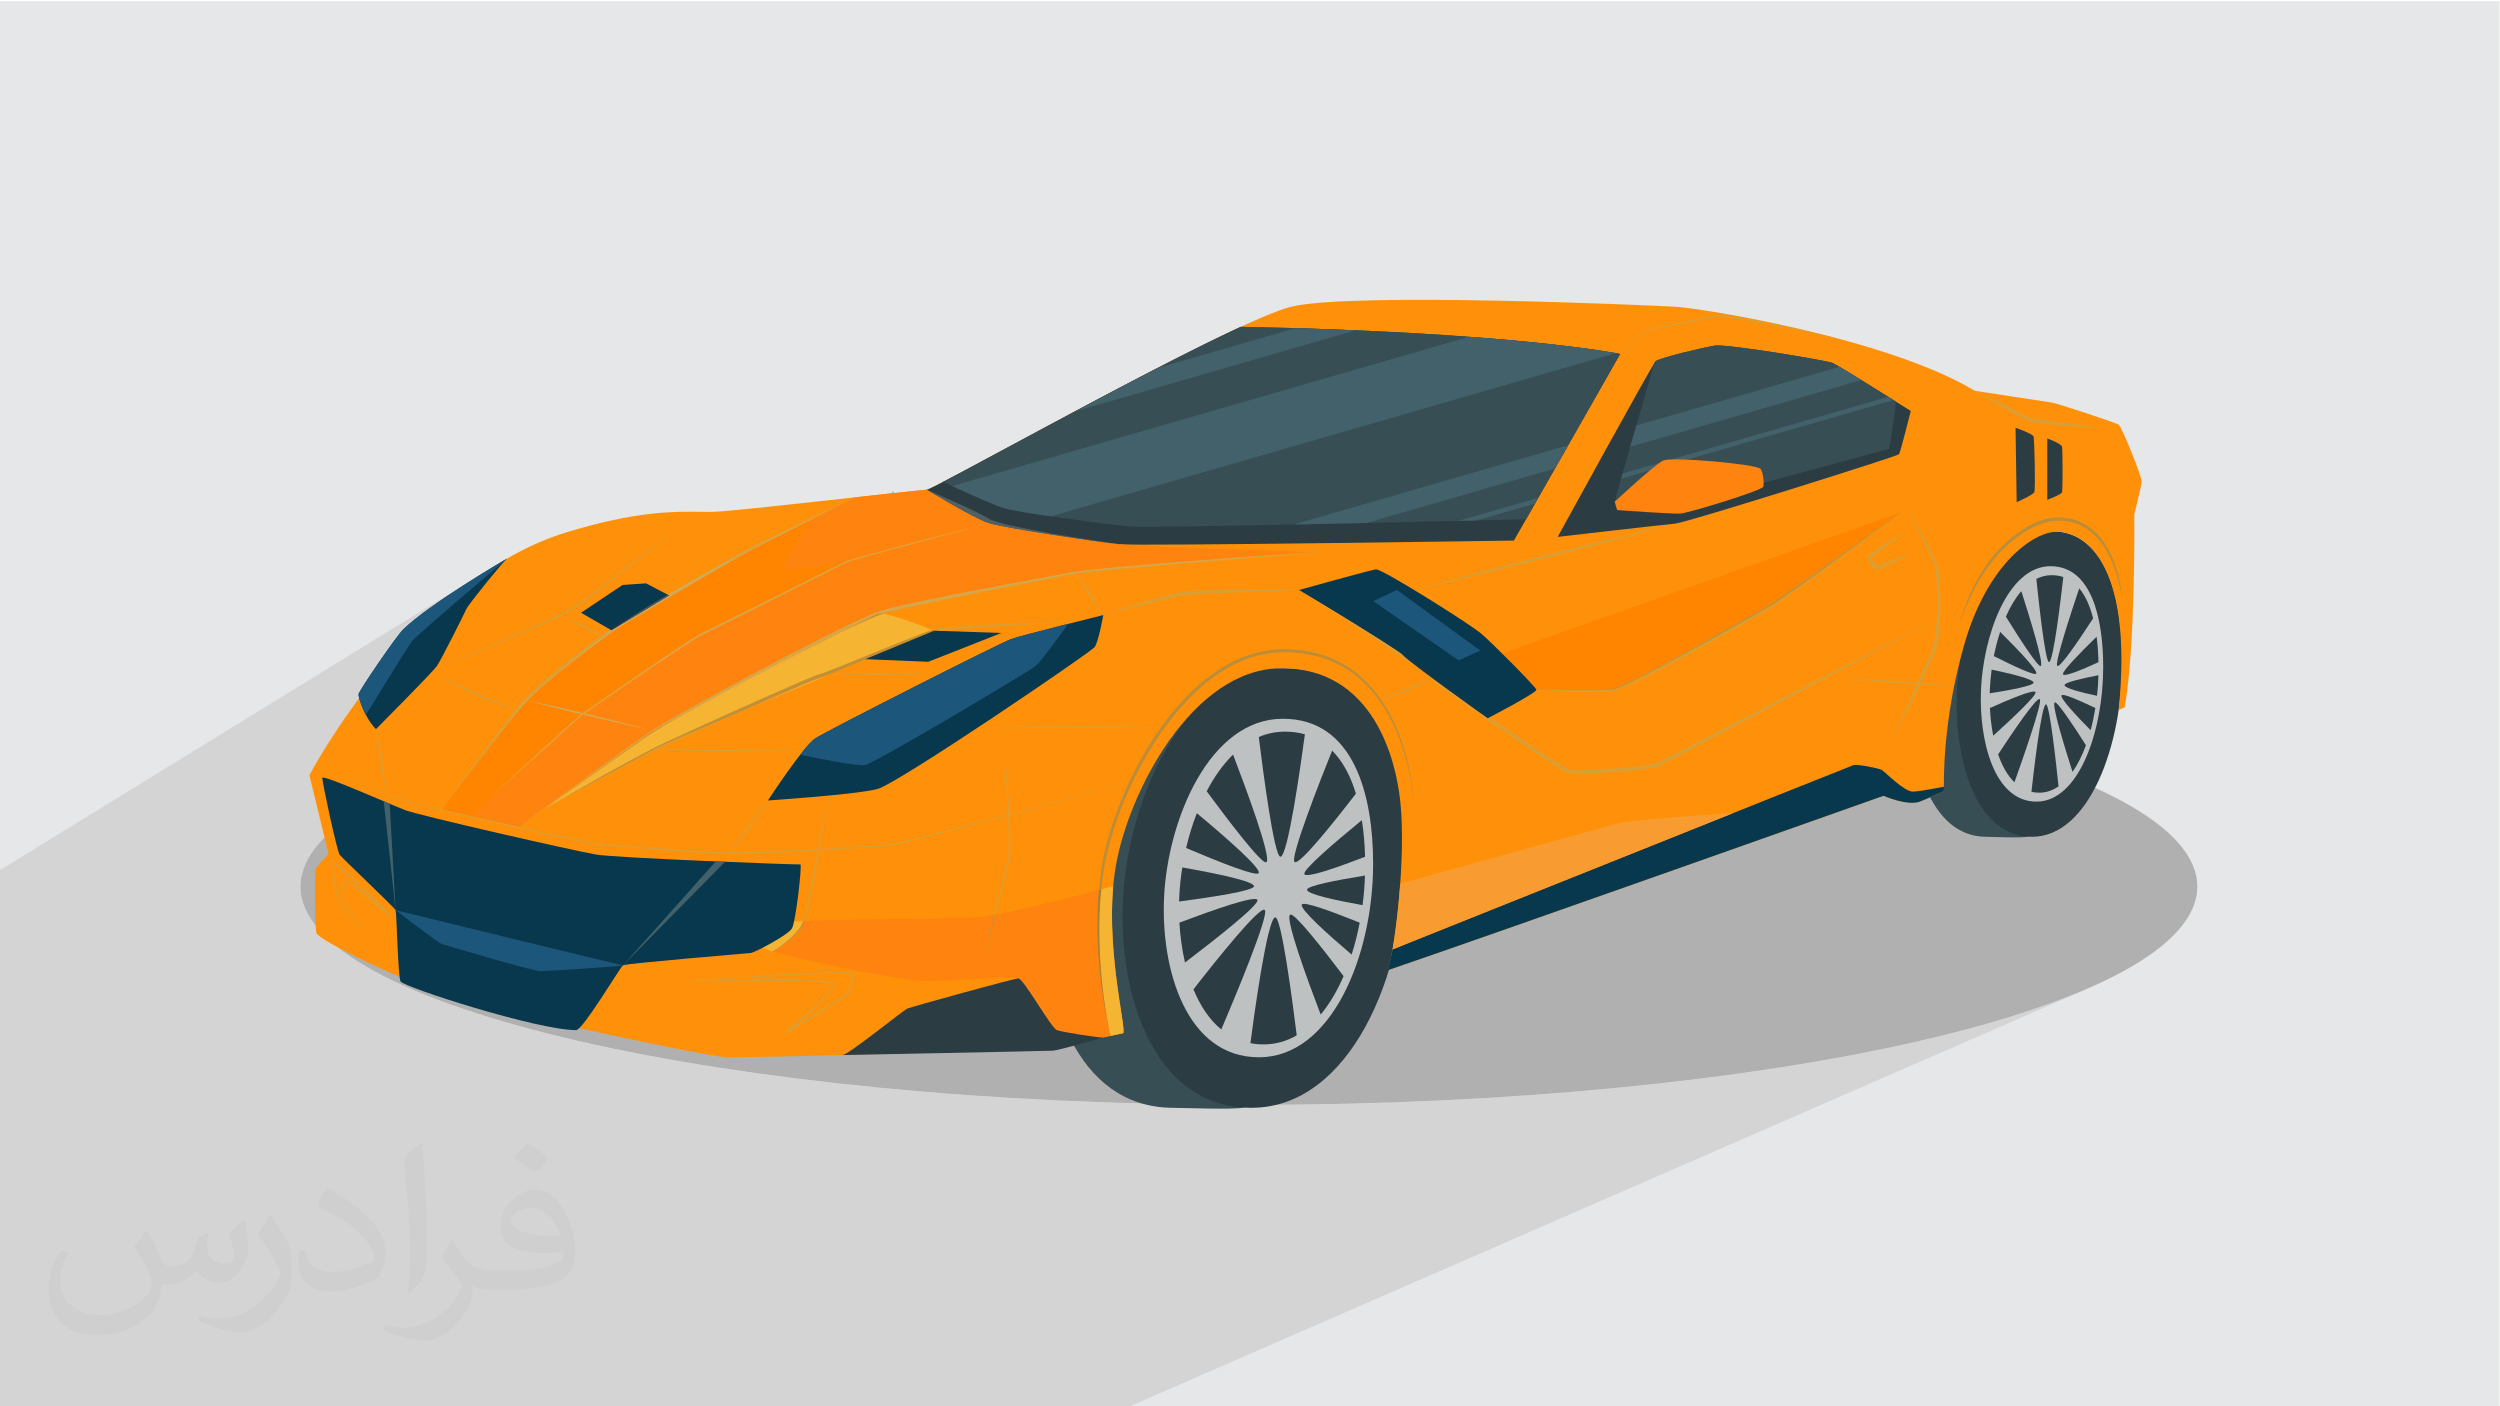 <?xml version="1.0" encoding="UTF-8"?>
<!DOCTYPE svg PUBLIC "-//W3C//DTD SVG 1.1//EN" "http://www.w3.org/Graphics/SVG/1.1/DTD/svg11.dtd">
<!-- Creator: CorelDRAW -->
<svg xmlns="http://www.w3.org/2000/svg" xml:space="preserve" width="3.703in" height="2.083in" version="1.1" style="shape-rendering:geometricPrecision; text-rendering:geometricPrecision; image-rendering:optimizeQuality; fill-rule:evenodd; clip-rule:evenodd"
viewBox="0 0 3703.33 2083.33"
 xmlns:xlink="http://www.w3.org/1999/xlink"
 xmlns:xodm="http://www.corel.com/coreldraw/odm/2003">
 <defs>
  <style type="text/css">
   <![CDATA[
    .fil0 {fill:#E6E7E8}
    .fil21 {fill:#FFCB5E;fill-rule:nonzero}
    .fil23 {fill:#FEC74E;fill-rule:nonzero}
    .fil20 {fill:#F89C32;fill-rule:nonzero}
    .fil16 {fill:#F6B433;fill-rule:nonzero}
    .fil22 {fill:#F5C155;fill-rule:nonzero}
    .fil14 {fill:#D79F37;fill-rule:nonzero}
    .fil30 {fill:#D6A43E;fill-rule:nonzero}
    .fil24 {fill:#D4A74D;fill-rule:nonzero}
    .fil25 {fill:#D0AA58;fill-rule:nonzero}
    .fil34 {fill:#C29C4A;fill-rule:nonzero}
    .fil27 {fill:#C09039;fill-rule:nonzero}
    .fil13 {fill:#BB8D39;fill-rule:nonzero}
    .fil6 {fill:#BEC1C1;fill-rule:nonzero}
    .fil18 {fill:#A87F38;fill-rule:nonzero}
    .fil29 {fill:#957336;fill-rule:nonzero}
    .fil3 {fill:#B0B0B0;fill-rule:nonzero}
    .fil33 {fill:#4F5A5E;fill-rule:nonzero}
    .fil19 {fill:#516065;fill-rule:nonzero}
    .fil8 {fill:#42616A;fill-rule:nonzero}
    .fil32 {fill:#344246;fill-rule:nonzero}
    .fil26 {fill:#384F57;fill-rule:nonzero}
    .fil5 {fill:#384E55;fill-rule:nonzero}
    .fil17 {fill:#33484E;fill-rule:nonzero}
    .fil28 {fill:#304348;fill-rule:nonzero}
    .fil12 {fill:#2C3C42;fill-rule:nonzero}
    .fil4 {fill:#2C3C43;fill-rule:nonzero}
    .fil31 {fill:#28343A;fill-rule:nonzero}
    .fil10 {fill:#08384D;fill-rule:nonzero}
    .fil11 {fill:#1C567A;fill-rule:nonzero}
    .fil9 {fill:#FF830F;fill-rule:nonzero}
    .fil15 {fill:#FF8400;fill-rule:nonzero}
    .fil7 {fill:#FF910A;fill-rule:nonzero}
    .fil2 {fill:#373435;fill-opacity:0.031}
    .fil1 {fill:#373435;fill-opacity:0.102}
   ]]>
  </style>
 </defs>
 <g id="Layer_x0020_1">
  <polygon class="fil0" points="-2.67,1.74 3702.66,1.74 3702.66,2084.93 -2.67,2084.93 "/>
  <path class="fil1" d="M939.46 2084.93l-0.07 0 -0.3 0 -2.34 0 -25.19 0 -11.36 0 -0.01 0 -93.65 0 -54.46 0 -754.75 0 0 -83.95 0 -0.35 0 -2.71 0 -308.58 0 -36.96 0 -11.52 0 -67.06 0 -39.16 0 -0.02 0 -9.92 0 -13.56 0 -2.24 0 -21.4 0 -0 0 -63 0 -65.8 0 -1.35 0 -0.12 0 -0.02 0 -0.54 0 -0.13 0 -0.07 0 -0.18 0 -0.13 0 -0.05 0 -0.07 0 -0.47 0 -0.11 0 -0.32 0 -0 0 -0.1 0 -0.1 0 -0.09 0 -0.01 0 -0.1 0 -0.09 0 -0.07 0 -0.02 0 -0.09 0 -0.09 0 -0.63 0 -0.07 0 -0.02 0 -0.17 0 -0.01 0 -0.69 0 -34.49 0 -0.01 0 -1.05 0 -0.01 0 -1.04 0 -0.01 0 -1.02 0 -0.01 0 -1 0 -0.01 0 -0.98 0 -0.01 0 -0.95 0 -0.01 0 -1.84 0 -0.01 0 -0.87 0 -0.01 0 -0.85 0 -0.01 0 -0.82 0 -0.01 0 -0.78 0 -0.01 0 -0.75 0 -0 0 -0.71 0 -0.01 0 -0.67 0 -0.01 0 -0.63 0 -0 0 -0.59 0 -0 0 -3 0 -9.17 0 -0.02 0 -0.1 0 -0.01 0 -0.2 0 -0.01 0 -0.07 0 -0.02 0 -0.06 0 -0.03 0 -0.05 0 -0.02 0 -0.03 0 -0.03 0 -0.02 0 -0.03 0 -0.02 0 -0.03 0 -0 0 -0.04 0 -0.03 0 -0.02 0 -0 0 -0.02 0 -0 716.89 -440.92 -1.76 1.09 -5.49 3.41 -0.16 0.1 -2.56 1.6 -0.3 0.19 -2.3 1.44 -0.38 0.24 -2.25 1.42 -0.66 0.41 -2.01 1.27 -0.94 0.6 -1.75 1.11 -1.24 0.79 -1.48 0.94 -1.54 0.98 -1.21 0.77 -1.84 1.18 -0.93 0.6 -2.14 1.38 -0.65 0.42 -2.44 1.58 -0.36 0.23 -5.65 3.68 -0.22 0.15 -2.61 1.71 -0.52 0.35 -5.29 3.51 -5.29 3.54 -5.26 3.57 -5.22 3.58 -5.16 3.59 -5.07 3.59 -4.98 3.57 -4.86 3.55 -4.72 3.52 -4.57 3.48 -4.4 3.43 -4.21 3.37 -4 3.31 -3.76 3.23 -3.52 3.15 -3.25 3.05 -0.52 0.52 -0.58 0.62 -0.64 0.71 -0.7 0.81 -0.75 0.89 -0.8 0.98 -0.85 1.06 -0.91 1.14 -0.02 0.02 -0.94 1.21 -0.01 0.01 -0.99 1.28 -0.01 0.02 -1.03 1.35 -0.01 0.02 -1.07 1.42 -0.01 0.01 -1.11 1.48 -0.01 0.02 -1.15 1.54 -0.01 0.02 -1.18 1.59 -0.01 0.02 -1.21 1.65 -0.01 0.02 -1.24 1.7 -0.01 0.02 -2.57 3.54 -0.01 0.02 -1.31 1.83 -0.01 0.02 -1.33 1.86 -0.01 0.02 -1.35 1.9 -0.01 0.02 -1.37 1.93 -0.01 0.02 -1.38 1.95 -0.01 0.02 -1.39 1.98 -0.01 0.02 -3.45 4.93 -3.47 5.01 -3.46 5.03 -3.42 5.01 -3.35 4.94 -3.23 4.82 -3.1 4.65 -2.92 4.44 -2.72 4.18 -2.48 3.87 -2.22 3.52 -1.91 3.11 -1.58 2.66 -1.22 2.16 -0.82 1.61 -0.39 1.02 -0.01 0.06 -0.01 0.07 -0 0.07 0 0.09 0 0.09 0.01 0.11 0.01 0.12 0.01 0.13 0 0.01 0.02 0.18 0 0.02 0.01 0.07 0.09 0.62 0.02 0.09 0.02 0.09 0 0.02 0.02 0.07 0.02 0.09 0.02 0.09 0 0.01 0.02 0.09 0.02 0.09 0.02 0.1 0 0 0.06 0.31 0.02 0.11 0.09 0.44 0.01 0.07 0.01 0.05 0.03 0.12 0.04 0.17 0.02 0.07 0.03 0.12 0.12 0.5 0 0.02 0.03 0.11 0.31 1.25 -8.64 11.8 -8.14 11.43 -7.63 11.01 -7.12 10.53 -6.59 10 -6.06 9.41 -5.53 8.78 -4.98 8.08 -4.42 7.33 -3.86 6.53 -3.29 5.67 -2.7 4.76 -2.12 3.8 -1.52 2.78 -0.92 1.71 -0.31 0.58 14.1 58.06 793.35 -469.58 0.01 -0 -0 0 -793.35 469.58 4.8 19.76 845.9 -498.56 -0.08 0.37 -0.08 0.37 -0.08 0.37 -0.07 0.37 -0.07 0.37 -0.07 0.37 -0.07 0.37 -0.07 0.37 -844.8 497.69 3.04 12.54 -4.23 4.39 -3.97 4.41 -3.71 4.43 -3.45 4.45 -2.22 3.11 934.2 -547.78 0.01 0.01 -934.24 547.8 -0.95 1.33 -2.92 4.49 -2.65 4.51 -2.38 4.53 -2.11 4.55 -1.84 4.57 -1.56 4.59 -1.28 4.61 -1 4.62 -0.72 4.64 -0.43 4.65 -0.15 4.67 0.09 3.69 0.27 3.68 0.45 3.67 0.63 3.66 0.81 3.65 0.98 3.64 1.15 3.63 1.33 3.62 1.5 3.61 1.67 3.59 1.84 3.58 2.01 3.57 2.17 3.56 2.34 3.54 2.5 3.53 2.67 3.52 0.12 2 0.13 1.86 0.14 1.7 0.15 1.54 0.16 1.37 0.17 1.19 0.18 0.99 0.19 0.79 0.85 1.37 1.85 1.79 2.79 2.17 3.68 2.54 4.51 2.86 5.3 3.16 6.02 3.43 6.7 3.68 15.47 11.48 17.26 11.3 19 11.1 20.71 10.9 22.38 10.69 24.01 10.46 25.61 10.23 27.16 9.99 28.68 9.74 30.16 9.48 31.6 9.22 33 8.94 12.43 3.13 1918.17 -1027.85 0.08 0.02 -1918.19 1027.85 21.87 5.51 25.3 5.93 1037.03 -551.62 0.81 -0.04 0.81 -0.03 0.81 -0.03 0.81 -0.02 0.81 -0.02 0.81 -0.01 0.82 -0.01 0.82 -0 0.79 0.02 -1039.94 552.8 6 1.41 36.99 8.07 38.24 7.76 39.45 7.44 40.62 7.11 41.76 6.78 42.86 6.43 43.92 6.07 44.94 5.72 45.93 5.34 46.87 4.96 47.78 4.57 48.65 4.18 1.11 0.08 1673.77 -829.67 2.78 0.61 2.82 0.76 2.86 0.92 2.89 1.07 2.93 1.24 2.94 1.41 2.96 1.59 2.97 1.78 -1665.68 822.67 17.14 1.31 50.27 3.35 51.03 2.93 51.75 2.5 52.43 2.06 53.07 1.61 2.69 0.76 2.72 0.71 2.75 0.67 2.78 0.62 2.8 0.57 2.83 0.53 2.86 0.48 2.89 0.43 2.92 0.38 2.94 0.33 2.98 0.28 3.01 0.23 3.03 0.18 3.07 0.13 3.09 0.08 3.12 0.03 3.38 0.04 4.65 0.09 5.74 0.14 6.65 0.17 7.37 0.19 7.91 0.19 8.26 0.18 8.43 0.15 8.42 0.11 8.22 0.05 7.83 -0.02 7.27 -0.11 6.52 -0.2 5.58 -0.32 4.46 -0.45 3.16 -0.59 0.02 -0 1.44 0.09 1.44 0.08 1.45 0.07 1.45 0.06 1.46 0.05 1.46 0.03 1.48 0.02 1.48 0.01 4.83 -0.07 4.78 -0.22 4.73 -0.36 4.69 -0.5 4.64 -0.64 4.59 -0.78 4.54 -0.91 4.5 -1.04 2.65 -0.03 1245.1 -584.85 -0.02 0.18 2.69 -1.25 2.09 -0.98 1.58 -0.73 1.13 -0.53 0.75 -0.35 0.45 -0.21 0.22 -0.1 -1253.59 588.81 67.46 -0.83 69.56 -1.66 68.52 -2.43 67.38 -3.17 66.17 -3.91 64.87 -4.62 63.5 -5.31 62.03 -5.98 60.48 -6.63 58.85 -7.27 57.13 -7.89 55.33 -8.48 53.45 -9.06 51.48 -9.62 49.43 -10.15 47.3 -10.67 45.08 -11.17 42.78 -11.65 40.39 -12.11 37.93 -12.56 35.37 -12.98 32.73 -13.38 -1421.51 619.81 -730.12 0zm-348.92 -1144.64l-593.2 363.89 593.19 -363.88 0.01 -0.01zm-3.13 4.09l-590.08 361.84 590.07 -361.83 0.01 -0.01z"/>
  <path class="fil2" d="M219.02 1825.24c7,11 12,21 16,32 3,7 5,19 21,19 5,0 11,-1 17,-5 7,-3 12,-9 14,-17l6 -21 15 -7 1 1c-2,8 -2,15 -2,21 0,18 15,24 27,24 7,0 13,-3 13,-10 0,-8 -4,-22 -8,-35 7,-7 14,-14 22,-20l1 1c4,15 6,30 6,40 0,10 -4,20 -8,27 -7,14 -20,25 -36,25 -12,0 -25,-6 -34,-17l-1 0c-9,11 -22,20 -43,20l-7 0c-1,14 -4,24 -9,33 -13,25 -50,42 -85.01,42 -49,0 -73.01,-28 -73.01,-66 0,-23 7,-45 19,-60l10 4c-7,14 -12,27 -12,40 0,35 29,52 61,52 30,0 68.01,-20 75.01,-42 -2,-25 -12,-36 -26,-59 4,-7 10,-15 17,-23l1 0 0 0 2 1 0.02 -0.01zm563.05 -132.01c10,6 20,14 30,23 -6,8 -12,15 -21,21 -10,-8 -20,-15 -30,-22 7,-8 14,-15 20,-22l1 0 0 -0zm5 96.01c-17,0 -30,11 -30,19 0,17 33,23 73.01,23 -5,-20 -22,-42 -43,-42zm-37 93.01c22,0 41,-1 55,-4 16,-4 30,-12 30,-18 0,-2 0,-3 -1,-5 -9,1 -19,1 -29,1 -29,0 -52,-7 -60,-23 -2,-4 -4,-10 -4,-15 0,-16 7,-32 19,-42 10,-9 21,-14 33,-14 20,0 37,17 48,42 6,14 11,30 11,51 0,14 -4,25 -12,34 -16,15 -45,21 -90.01,21l-20 0 0 0 -5 0c-11,0 -19,-2 -25,-7l-1 0c0,2 1,5 1,7 0,10 -3,23 -10,33 -20,30 -42,43 -60,43 -19,0 -42,-7 -63,-17l4 -7c7,3 16,5 29,5 34,0 78.01,-33 84.01,-64 -1,-3 -3,-6 -7,-10 -10,-12 -16,-22 -22,-32 5,-10 10,-18 14,-25l2 0c14,29 28,46 57,46l4 0 0 0 21 0 0 0 -3 0 -0 -0zm-146.01 31c2,-14 3,-29 3,-43l0 -21c0,-39 -5,-96.01 -9,-133.01 7,-8 17,-17 25,-23l2 1c5,47 7,101.01 7,151.01 0,13 -1,26 -2,35 -1,12 -8,21 -22,35l-3 -1 0 0 -1 -1 -0 0zm-151.02 -62.01c1,18 10,33 41,33 20,0 36,-5 55,-14 3,-2 5,-3 5,-5 0,-12 -9,-27 -24,-41 -14,-13 -34,-25 -51,-32 -6,-3 -8,-5 -8,-8 0,-5 7,-17 13,-24l2 0c20,11 43,27 60,44 15,16 25,33 25,51 0,13 -4,26 -11,38 -22,11 -46,20 -70.01,20 -29,0 -48,-13 -48,-45 0,-3 0,-9 1,-16l10 0 0 0 0 -1 0 0zm-52 -52l18 29c7,11 13,22 13,41l0 24c0,19 -12,39 -32,60 -15,14 -29,20 -42,20 -19,0 -40,-6 -65,-17l3 -7c8,2 17,4 28,4 35,0 72.01,-26 88.01,-58 2,-4 3,-7 3,-9 0,-4 -2,-8 -4,-11 -9,-17 -19,-33 -30,-47 6,-9 12,-18 18,-27l2 0 0 0 0 -2 0 -0z"/>
  <g id="_1825388609792">
   <path class="fil3" d="M3255.01 1313.36c0,178.65 -629.05,323.47 -1405.01,323.47 -775.96,0 -1405.01,-144.82 -1405.01,-323.47 0,-178.64 629.05,-323.46 1405.01,-323.46 775.96,0 1405.01,144.82 1405.01,323.46z"/>
   <path class="fil4" d="M922.42 798.24c2.01,9.01 2.47,18.02 2.56,27.03 -0.08,9.01 -0.53,18.02 -2.56,27.03 -2.03,-9.01 -2.48,-18.02 -2.56,-27.03 0.09,-9.01 0.54,-18.02 2.56,-27.03z"/>
   <path class="fil4" d="M1122.67 762.94c2.02,9 2.47,18.02 2.56,27.03 -0.08,9.01 -0.53,18.02 -2.56,27.03 -2.03,-9.01 -2.48,-18.02 -2.55,-27.03 0.08,-9.01 0.54,-18.03 2.55,-27.03z"/>
   <path class="fil4" d="M1322.93 727.62c2.02,9.01 2.47,18.02 2.56,27.03 -0.07,9.01 -0.53,18.02 -2.56,27.04 -2.03,-9.02 -2.48,-18.03 -2.55,-27.04 0.09,-9.01 0.54,-18.02 2.55,-27.03z"/>
   <path class="fil4" d="M1523.18 692.31c2.02,9.01 2.46,18.02 2.56,27.03 -0.07,9.01 -0.53,18.02 -2.56,27.03 -2.03,-9.01 -2.48,-18.02 -2.56,-27.03 0.09,-9.01 0.54,-18.02 2.56,-27.03z"/>
   <path class="fil4" d="M1723.43 657c2.02,9.02 2.47,18.02 2.55,27.04 -0.07,9.01 -0.53,18.02 -2.55,27.03 -2.03,-9.01 -2.48,-18.02 -2.56,-27.03 0.09,-9.01 0.54,-18.02 2.56,-27.04z"/>
   <path class="fil4" d="M1923.69 621.69c2.01,9.01 2.47,18.02 2.56,27.03 -0.07,9.01 -0.53,18.02 -2.56,27.03 -2.02,-9.01 -2.48,-18.02 -2.56,-27.03 0.09,-9.01 0.54,-18.02 2.56,-27.03z"/>
   <path class="fil4" d="M2123.94 586.38c2.02,9.01 2.47,18.03 2.56,27.04 -0.07,9 -0.53,18.02 -2.56,27.03 -2.02,-9.01 -2.48,-18.03 -2.56,-27.03 0.09,-9.01 0.54,-18.03 2.56,-27.04z"/>
   <path class="fil4" d="M2324.19 551.07c2.02,9.02 2.47,18.03 2.56,27.04 -0.08,9.01 -0.53,18.02 -2.56,27.03 -2.03,-9.01 -2.48,-18.02 -2.55,-27.03 0.09,-9.01 0.54,-18.02 2.55,-27.04z"/>
   <path class="fil4" d="M2524.44 515.76c2.02,9.01 2.46,18.02 2.55,27.03 -0.07,9.01 -0.53,18.02 -2.55,27.04 -2.03,-9.02 -2.48,-18.02 -2.56,-27.04 0.08,-9.01 0.54,-18.02 2.56,-27.03z"/>
   <path class="fil5" d="M1547.84 1332.94c-6.97,138.44 44.33,308.25 190.13,308.25 14.29,0 90.77,3.17 103.83,-0.39 120.25,-32.81 204.87,-213.08 204.87,-371.94 0,-123.75 -35.23,-262.33 -156.76,-278.96 -8.1,-1.11 -95.04,0 -103.94,0 -147.2,0 -230.64,194.12 -238.14,343.05z"/>
   <path class="fil4" d="M1663.36 1332.94c-6.96,138.44 44.33,308.25 190.14,308.25 145.81,0 228.82,-196.2 228.82,-372.33 0,-132 -38.44,-278.96 -180.82,-278.96 -147.19,0 -230.64,194.12 -238.14,343.05z"/>
   <path class="fil6" d="M1724.39 1328.94c-5.15,106.61 32.76,237.35 140.54,237.35 107.77,0 169.13,-151.09 169.13,-286.69 0,-101.65 -28.42,-214.81 -133.65,-214.81 -108.8,0 -170.48,149.48 -176.02,264.15z"/>
   <path class="fil4" d="M1932.97 1087.83c-5.82,43.31 -25.05,181.33 -36.24,181.33 -9.42,0 -26.25,-130.27 -32.07,-177.39 12.08,-5.06 24.99,-7.89 38.77,-7.89 10.7,0 20.56,1.37 29.54,3.94z"/>
   <path class="fil4" d="M1875.85 1277.37c-6.26,3.75 -53.89,-58.49 -88.36,-105.16 10.94,-20.96 23.97,-39.63 39.09,-54.36 20.43,53.44 57.75,154.46 49.27,159.52z"/>
   <path class="fil4" d="M1864.53 1293.41c-3.16,5.66 -58.13,-16.17 -107.52,-37.14 4.11,-17.55 9.43,-34.96 15.88,-51.59 43.77,36.47 95.5,81.76 91.65,88.72z"/>
   <path class="fil4" d="M1857.58 1312.87c0,6.5 -58.19,15.7 -110.94,22.67 0.07,-2.56 0.13,-5.06 0.26,-7.62 0.63,-13.87 2.15,-28.26 4.49,-42.85 51.42,9.07 106.2,20.5 106.2,27.81z"/>
   <path class="fil4" d="M1755.36 1425.91c-4.42,-19.13 -7.14,-39.17 -8.28,-59.02 51.61,-19.52 111.76,-40.55 115.56,-33.78 3.67,6.64 -60.65,57.31 -107.27,92.8z"/>
   <path class="fil4" d="M1809.13 1525.09c-17.77,-14.52 -31.37,-35.36 -41.24,-59.48 35.99,-46.14 97.35,-122.57 105.44,-117.72 8.41,5 -46.87,136.58 -64.2,177.2z"/>
   <path class="fil4" d="M1920.89 1533.77c-14.86,8.67 -31.24,13.46 -49.01,13.46 -6.83,0 -13.41,-0.59 -19.61,-1.83 4.74,-36.22 25.11,-186.4 36.87,-186.4 9.24,0 25.68,125.6 31.75,174.77z"/>
   <path class="fil4" d="M1990.33 1446.09c-9.36,21.63 -20.74,41.08 -33.96,56.92 -20.49,-53.7 -53.19,-143.22 -45.16,-148.01 5.82,-3.48 46.17,47.59 79.13,91.09z"/>
   <path class="fil4" d="M2014.19 1366.89c-3.1,16.24 -7.09,32.08 -11.95,47.26 -38.21,-32.46 -77.23,-67.89 -73.75,-74.2 2.72,-4.93 43.64,9.99 85.7,26.94z"/>
   <path class="fil4" d="M2021.96 1297.03c-0.44,14.59 -1.64,29.31 -3.54,43.91 -42.7,-7.69 -82.29,-16.5 -82.29,-22.87 0,-5.65 41.81,-13.87 85.83,-21.03z"/>
   <path class="fil4" d="M2022.09 1269.23c-43.32,16.76 -86.59,31.68 -89.81,25.83 -3.29,-5.85 43.77,-46.21 85.08,-80.06 2.84,17.68 4.3,36.09 4.74,54.23z"/>
   <path class="fil4" d="M2008.56 1175.7l0 0.06c-34.79,45.09 -83.43,105.76 -90.7,101.35 -7.91,-4.67 36.43,-117.72 55.47,-165.17 16.2,16.23 27.58,38.51 35.23,63.76z"/>
   <path class="fil5" d="M2831.31 1025.29c-4.07,96.27 25.92,214.36 111.18,214.36 8.36,0 53.08,2.21 60.72,-0.27 70.31,-22.81 119.8,-148.18 119.8,-258.66 0,-86.06 -20.6,-182.43 -91.67,-194 -4.74,-0.77 -55.57,0 -60.78,0 -86.07,0 -134.86,135 -139.25,238.57z"/>
   <path class="fil4" d="M2898.87 1025.29c-4.08,96.27 25.91,214.36 111.18,214.36 85.26,0 133.81,-136.44 133.8,-258.93 0,-91.79 -22.48,-194 -105.73,-194 -86.07,0 -134.87,135 -139.25,238.57z"/>
   <path class="fil6" d="M2934.56 1022.5c-3.02,74.13 19.16,165.06 82.17,165.06 63.02,0 98.9,-105.06 98.9,-199.37 0,-70.69 -16.62,-149.39 -78.15,-149.39 -63.62,0 -99.69,103.95 -102.92,183.7z"/>
   <path class="fil4" d="M3056.52 854.83c-3.41,30.12 -14.65,126.1 -21.2,126.1 -5.51,0 -15.35,-90.59 -18.75,-123.36 7.07,-3.52 14.61,-5.49 22.67,-5.49 6.26,0 12.02,0.97 17.28,2.75z"/>
   <path class="fil4" d="M3023.12 986.64c-3.67,2.61 -31.51,-40.68 -51.67,-73.13 6.39,-14.58 14.01,-27.56 22.86,-37.8 11.94,37.16 33.76,107.41 28.81,110.93z"/>
   <path class="fil4" d="M3016.5 997.8c-1.85,3.93 -33.99,-11.24 -62.87,-25.83 2.41,-12.21 5.51,-24.32 9.28,-35.87 25.6,25.36 55.85,56.85 53.59,61.7z"/>
   <path class="fil4" d="M3012.43 1011.32c0,4.52 -34.03,10.93 -64.87,15.76 0.04,-1.78 0.08,-3.52 0.15,-5.3 0.37,-9.64 1.26,-19.65 2.62,-29.8 30.07,6.31 62.1,14.26 62.1,19.33z"/>
   <path class="fil4" d="M2952.67 1089.94c-2.59,-13.3 -4.18,-27.24 -4.85,-41.05 30.18,-13.57 65.35,-28.2 67.57,-23.49 2.15,4.62 -35.46,39.86 -62.72,64.54z"/>
   <path class="fil4" d="M2984.1 1158.91c-10.39,-10.1 -18.34,-24.59 -24.11,-41.36 21.04,-32.09 56.92,-85.24 61.66,-81.87 4.92,3.48 -27.41,94.98 -37.54,123.23z"/>
   <path class="fil4" d="M3049.45 1164.94c-8.69,6.03 -18.27,9.37 -28.66,9.37 -4,0 -7.84,-0.42 -11.47,-1.29 2.77,-25.18 14.69,-129.62 21.56,-129.62 5.4,0 15.02,87.35 18.57,121.53z"/>
   <path class="fil4" d="M3090.06 1103.97c-5.47,15.04 -12.13,28.57 -19.85,39.58 -11.99,-37.34 -31.11,-99.59 -26.41,-102.93 3.41,-2.43 27,33.09 46.26,63.35z"/>
   <path class="fil4" d="M3104 1048.89c-1.81,11.3 -4.15,22.31 -6.99,32.87 -22.34,-22.58 -45.16,-47.21 -43.13,-51.6 1.59,-3.43 25.52,6.94 50.11,18.73z"/>
   <path class="fil4" d="M3108.56 1000.31c-0.26,10.15 -0.96,20.39 -2.07,30.53 -24.96,-5.35 -48.11,-11.47 -48.11,-15.91 0,-3.93 24.44,-9.64 50.19,-14.63z"/>
   <path class="fil4" d="M3108.63 980.97c-25.33,11.65 -50.63,22.03 -52.52,17.97 -1.92,-4.07 25.6,-32.14 49.74,-55.68 1.67,12.3 2.52,25.1 2.78,37.71z"/>
   <path class="fil4" d="M3100.71 915.93l0 0.05c-20.34,31.36 -48.78,73.55 -53.04,70.48 -4.62,-3.24 21.3,-81.86 32.44,-114.86 9.47,11.29 16.13,26.79 20.6,44.33z"/>
   <path class="fil7" d="M3172.62 714.52c-1.06,7.62 -10.92,48.04 -10.92,48.04 0,0 2.17,193.43 -14.2,285.25 0,0 -0.96,0.44 -8.98,4.18 23.04,-226.3 -56.61,-267.54 -95.91,-263.93 -35.56,3.29 -99.83,52.44 -132.63,166.15 -32.8,113.64 -30.56,206.18 -30.3,217.68 -19.13,8.67 -32.4,14.52 -35.95,15.77 -18.6,6.57 -53.58,-8.72 -53.58,-8.72 0,0 -573.83,203.6 -734.52,258.41 9.6,-25.83 25.3,-145.91 20.18,-232.2 -5.06,-86.3 -45.15,-215.25 -177.19,-215.25 -132.04,0 -227.47,183.57 -246.07,295.04 -18.54,111.07 17.61,243.31 10.98,245.74l-0.07 0c-53.37,11.37 -93.66,19.65 -102.01,20.9 -29.12,4.41 -456.06,16.04 -486.62,14.59 -30.63,-1.45 -310.35,-61.19 -393.43,-85.97 -83.07,-24.78 -209.79,-87.41 -212.75,-97.66 -2.89,-10.19 -2.37,-91.03 -1.78,-94.32 0.53,-3.29 19.65,-22.94 19.65,-22.94l-28.39 -116.93c0,0 151.82,-289.38 380.28,-359.58 103.07,-31.65 160.55,-31.13 197.72,-30.59 7.74,0.11 14.6,0.22 20.81,0.04 36.08,-1.12 304.9,-32.8 315.87,-32.8 10.91,0 451.26,-249.16 539.79,-271.05 88.53,-21.82 531.13,-2.17 569.37,0 38.25,2.23 312.52,45.94 443.7,124.61 0,0 108.19,16.36 114.69,17.48 6.57,1.12 93.98,29.51 98.39,32.8 4.33,3.29 34.96,77.56 33.85,85.25z"/>
   <path class="fil4" d="M2400.03 524.37l-157.34 276.44c0,0 -556.63,8.41 -585.02,5.45 -28.46,-2.89 -170.49,-23.98 -193.09,-31.28 -22.55,-7.3 -91.75,-49.56 -91.75,-49.56 9,0 310.22,-169.57 465.13,-241.21 405,7.62 562.08,40.16 562.08,40.16z"/>
   <path class="fil5" d="M2400.03 524.37l-139.34 244.82c-42.46,1.05 -560.56,13.67 -587.78,10.84 -28.46,-2.89 -164.57,-20.37 -187.19,-27.67 -22.08,-7.17 -85.83,-37.27 -88.53,-38.58 73.29,-37.99 293.13,-159.71 425.83,-222.61 5.12,-2.43 10.06,-4.74 14.92,-6.97 405,7.62 562.08,40.16 562.08,40.16z"/>
   <path class="fil8" d="M2393.52 523.12l-837.2 241.8c-32.53,-4.73 -61.26,-9.53 -70.59,-12.55 -16.17,-5.26 -54.68,-22.81 -75.19,-32.33l765.63 -221.1c129.35,9.6 197.24,20.57 217.36,24.19z"/>
   <path class="fil8" d="M2008.04 489.34l-415.44 120.01c40.22,-21.42 82.09,-43.57 122.11,-64.15l204.33 -59.02c31.42,0.85 61.06,1.97 88.99,3.15z"/>
   <path class="fil8" d="M2323.13 659.5l-19.66 34.57 -279.13 80.58c-35.56,0.85 -72.3,1.64 -107.99,2.36l406.77 -117.52z"/>
   <path class="fil8" d="M2278.76 737.44l-4.86 8.48 -86.69 25.04c-8.35,0.19 -17.22,0.39 -26.62,0.65l118.17 -34.18z"/>
   <path class="fil4" d="M2307.5 795.36c0,0 157.37,-18.21 174.12,-19.67 16.76,-1.46 329.3,-99.81 331.49,-102.72 2.18,-2.91 17.48,-64.11 17.48,-64.11 0,0 -107.1,-67.76 -116.57,-71.39 -9.47,-3.65 -157.37,-28.42 -174.13,-25.5 -16.76,2.91 -82.32,18.21 -87.42,23.31 -5.09,5.1 -144.98,260.09 -144.98,260.09z"/>
   <path class="fil5" d="M2808.37 594.83c-0.86,19 -9.86,70.13 -9.86,70.13 0,0 -308.91,83.8 -316.92,85.24 -8.02,1.45 -85.96,5.46 -85.96,5.46 0,0 -3.61,-9.46 -3.61,-12.35 0,-2.7 49.02,-172.07 58.82,-205.59l0 -0.06c0.85,-1.31 1.38,-2.1 1.65,-2.36 5.13,-5.13 70.65,-20.38 87.41,-23.34 16.77,-2.89 164.64,21.89 174.11,25.5 6.77,2.63 62.44,37.33 94.38,57.38z"/>
   <path class="fil8" d="M2757.24 563.02l-342.3 98.85c2.96,-10.31 6.05,-20.96 9.07,-31.48l300.96 -86.95c8.09,4.73 19.72,11.83 32.27,19.58z"/>
   <path class="fil8" d="M2804.82 592.59l-403.42 116.53c0.72,-2.43 1.45,-4.99 2.24,-7.69l393.5 -113.64c2.69,1.64 5.25,3.28 7.69,4.8z"/>
   <path class="fil9" d="M2395.63 755.65l-3.61 -12.35c0,0 58.82,-55.04 71.94,-61.05 13.11,-6.01 139.88,5.47 144.25,12.57 4.37,7.1 4.92,20.76 3.83,26.22 -1.09,5.47 -111.46,39.34 -123.49,39.89 -12.02,0.55 -92.91,-5.28 -92.91,-5.28z"/>
   <path class="fil10" d="M1137.46 1185.85c0,0 52.46,-80.14 69.94,-91.8 17.48,-11.65 273.93,-141.33 289.96,-147.17 16.03,-5.83 136.96,-35.7 136.96,-35.7 0,0 -6.92,39.35 -12.75,47.36 -5.83,8.01 -291.05,201.81 -321.29,210.18 -30.23,8.39 -162.83,17.13 -162.83,17.13z"/>
   <path class="fil11" d="M1582.41 924.18c-12.16,16.89 -40.22,55.53 -47.91,62.04 -9.8,8.42 -237.14,143.54 -252.71,146.96 -11.24,2.44 -66.58,-8.8 -96.42,-15.17 8.87,-11.38 16.96,-20.51 22.02,-23.93 17.48,-11.7 273.94,-141.38 289.97,-147.16 8.88,-3.22 50.15,-13.87 85.05,-22.74z"/>
   <path class="fil10" d="M530.96 1028.5c-0.51,2.16 6.92,32.05 25.86,51.72 0,0 83.78,-84.14 90.34,-93.61 6.56,-9.48 40.43,-77.22 43.71,-84.52 3.28,-7.28 56.28,-72.59 60.4,-74.73 0,0 -113.4,65.81 -154.02,104.97 -10.39,10.01 -64.84,89.97 -66.3,96.17z"/>
   <path class="fil11" d="M751.13 827.49l-0.26 0.2c-0.26,0.2 -0.66,0.52 -1.12,0.99 -14.92,12.55 -134.14,113.63 -139.73,121.32 -6.05,8.22 -68.16,109.11 -68.16,109.11 -8.02,-15.05 -11.24,-29.19 -10.91,-30.63 1.45,-6.18 55.93,-86.17 66.32,-96.16 39.37,-37.92 146.96,-100.88 153.66,-104.76l0.2 -0.06z"/>
   <path class="fil12" d="M1644.94 1534.63c0,-0 -0,-0.02 -0,-0.02l0 0c0,0 0,0.02 0,0.02z"/>
   <path class="fil13" d="M1644.94 1534.61c0,-0.01 -0,-0.02 -0,-0.02l0 0c0,0.01 0,0.01 0,0.02l0 0zm-17.2 -216.21c0.29,-3.17 0.58,-6.35 0.84,-9.53 1.52,-10.74 2.57,-21.55 4.7,-32.22 3.94,-21.38 9.89,-42.33 16.92,-62.86 6.36,-18.53 13.72,-36.7 22.03,-54.43 0.97,-0.27 1.94,-0.54 2.91,-0.8l-2.9 0.77c0.89,-1.91 1.8,-3.82 2.72,-5.72 12.81,-26.52 27.57,-52.2 44.71,-76.22 1.01,-0.02 2.02,-0.04 3.02,-0.07 -0.98,-0.02 -1.95,-0.04 -2.93,-0.06 8.07,-11.32 16.68,-22.26 25.85,-32.76 14.37,-16.34 30.31,-31.39 47.95,-44.27 17.63,-12.8 36.91,-23.73 57.82,-30.4 16.73,-5.44 34.39,-8.16 51.98,-8.16 4.3,0 8.59,0.16 12.87,0.48 21.76,1.64 43.5,6.56 63.19,16.25 19.8,9.36 37.35,23.16 51.82,39.43 5.6,6.27 10.74,12.9 15.45,19.82 -0.41,0.21 -0.82,0.42 -1.22,0.63 0.44,-0.15 0.89,-0.31 1.34,-0.46 7.5,11.01 13.95,22.72 19.52,34.78 17.81,39.69 26.45,82.89 28.82,125.99 -3.19,-43.04 -12.68,-85.95 -31.09,-124.94 -9.26,-19.4 -20.74,-37.82 -35.21,-53.66 -14.4,-15.83 -31.7,-29.12 -51.11,-38.04 -19.31,-9.2 -40.52,-13.81 -61.8,-15.39 -4.01,-0.29 -8.02,-0.44 -12.02,-0.44 -17.35,0 -34.59,2.7 -51.07,8.11 -20.33,6.56 -39.13,17.3 -56.37,29.91 -17.25,12.69 -32.88,27.56 -47.01,43.72 -28.4,32.25 -51.45,69.08 -70.29,107.76 -18.76,38.73 -33.35,79.64 -42.02,121.77 -2.21,10.52 -3.38,21.26 -5,31.89 -0.25,2.73 -0.53,5.46 -0.8,8.18 -1.18,0.31 -2.37,0.63 -3.58,0.94z"/>
   <path class="fil13" d="M2901.98 927.26c8.45,-32.26 21.65,-63.68 41.13,-91.18 9.51,-13.91 21.09,-26.38 33.9,-37.37 12.89,-10.88 27.18,-20.42 43.15,-26.54 7.93,-3.09 16.44,-5.08 25.06,-5.63 1.37,-0.07 2.74,-0.11 4.12,-0.11 7.22,0 14.44,0.96 21.42,2.84 8.34,2.2 16.09,6.17 23.28,10.82 3.36,2.65 7.01,4.98 9.93,8.13l4.57 4.49 4.03 4.96c10.63,13.35 17.63,29 22.67,44.98 5.13,16.03 7.45,32.7 9.38,49.26 -3.07,-16.4 -5.88,-32.91 -11.76,-48.47 -5.45,-15.61 -12.76,-30.74 -23.33,-43.26l-3.99 -4.65 -4.48 -4.16c-2.83,-2.95 -6.3,-5.12 -9.5,-7.61 -6.83,-4.32 -14.15,-8 -22.01,-9.99 -6.37,-1.64 -12.93,-2.48 -19.49,-2.48 -1.52,0 -3.04,0.05 -4.56,0.14 -8.03,0.59 -15.94,2.5 -23.53,5.52 -15.32,5.7 -29.31,14.83 -41.96,25.31 -12.65,10.56 -23.9,22.83 -33.73,36.13 -9.78,13.33 -18.61,27.48 -25.61,42.56 -3.94,7.34 -6.88,15.13 -10.17,22.79 -3.13,7.72 -5.6,15.7 -8.52,23.53z"/>
   <path class="fil14" d="M1164.31 1530.75l-1.37 -1.95c10.78,-8.87 21.41,-17.96 31.81,-27.28 10.36,-9.35 20.66,-18.84 29.9,-29.24 2.26,-2.63 4.47,-5.31 6.29,-8.17 0.94,-1.43 1.68,-2.96 2.04,-4.41l0.05 -0.99 -0.29 -0.64c-0.3,-0.3 -1.18,-0.63 -1.93,-0.85 -6.56,-1.65 -13.67,-2 -20.59,-2.53 -13.93,-0.87 -27.92,-1.21 -41.89,-1.46 -14.5,-0.25 -29.02,-0.33 -43.52,-0.33 -13.46,0 -26.92,0.07 -40.38,0.13 -27.97,0.12 -55.95,0.43 -83.92,0.92l0 0c66.87,-4.8 133.78,-9.16 200.77,-12.17 16.38,-0.69 32.75,-1.44 49.18,-1.44 0.37,0 0.75,0 1.13,0 2.11,0.03 4.21,0.06 6.33,0.19 1.07,0.07 2.13,0.16 3.26,0.36l0.98 0.28 0.69 0.47 0.26 0.4c0.36,0.54 0.69,1.09 0.83,1.66 1.32,4.54 0.43,8.85 -0.46,13 -1,4.17 -2.44,8.2 -4.49,12.01 -1.04,1.89 -2.18,3.76 -3.84,5.37 -1.67,1.52 -3.46,2.67 -5.19,3.85 -28.16,18.33 -56.87,35.58 -85.64,52.82zm-25.67 -79.31c9.9,0 19.8,0.05 29.71,0.17 13.99,0.19 27.99,0.46 41.98,1.27 7,0.52 13.98,0.79 21.02,2.51 0.89,0.31 1.76,0.46 2.77,1.35 0.54,0.46 0.58,1.11 0.81,1.68 0.05,0.56 -0.02,1.09 -0.06,1.63 -0.46,1.93 -1.31,3.59 -2.28,5.09 -1.92,3.06 -4.16,5.78 -6.44,8.47 -9.31,10.57 -19.59,20.12 -29.93,29.55 -6.55,5.92 -13.17,11.74 -19.87,17.47 24.23,-14.69 48.58,-29.22 72.34,-44.56 1.74,-1.17 3.49,-2.3 4.92,-3.59 1.37,-1.3 2.48,-3.04 3.45,-4.81 1.95,-3.56 3.37,-7.48 4.34,-11.46 0.92,-3.91 1.64,-8.24 0.58,-11.81 -0.1,-0.47 -0.33,-0.8 -0.55,-1.14l-0.15 -0.27 0.02 0.07 -0.53 -0.14c-0.93,-0.17 -1.95,-0.27 -2.98,-0.33 -2.06,-0.14 -4.15,-0.18 -6.23,-0.21 -1.24,-0.01 -2.49,-0.02 -3.74,-0.02 -15.47,0 -30.98,0.63 -46.48,1.2 -33.48,1.35 -66.96,3.1 -100.43,4.93l-100.41 5.47c46.03,-1.39 92.08,-2.51 138.14,-2.51z"/>
   <path class="fil14" d="M543.81 1384.18c-7.31,-6.61 -14.25,-13.61 -21.07,-20.72 -6.74,-7.18 -13.55,-14.34 -19.31,-22.44 -1.35,-2.06 -2.85,-4.15 -3.44,-6.79l-1.39 -7.26 -2.65 -14.54c-1.59,-9.74 -3.39,-19.41 -3.61,-29.46 0.05,-1.28 0.01,-2.51 0.54,-3.98 0.13,-0.35 0.33,-0.81 0.96,-1.2 0.31,-0.1 0.56,-0.13 0.74,-0.13 0.44,0 0.62,0.19 0.91,0.24 0.67,0.29 1.23,0.63 1.76,0.98 2.13,1.41 4.04,2.96 5.96,4.54 3.81,3.16 7.49,6.45 11.15,9.76 7.3,6.63 14.46,13.39 21.59,20.2 14.27,13.59 28.3,27.43 42.11,41.48l-1.57 1.7c-11.39,-9.62 -22.85,-19.17 -34.41,-28.58 -5.78,-4.7 -11.59,-9.37 -17.48,-13.93 -2.94,-2.27 -5.91,-4.54 -8.93,-6.67 -1.51,-1.06 -3.05,-2.13 -4.61,-2.98l-0.85 -0.36c-0.07,0.11 -0.17,0.25 -0.2,0.38 -0.33,0.78 -0.59,1.65 -0.83,2.52 -1.66,7.12 -2.68,14.66 -2.37,21.92 0.06,0.89 0.19,1.83 0.48,2.52 0.34,0.75 0.89,1.52 1.39,2.3l3.13 4.61 6.35 9.21 25.67 36.67 -26.55 -36.04 -6.54 -9.08 -3.19 -4.62c-0.52,-0.78 -1.07,-1.54 -1.51,-2.47 -0.44,-1.03 -0.53,-1.99 -0.62,-2.95 -0.38,-7.63 0.57,-15.05 2.22,-22.45 0.24,-0.92 0.5,-1.84 0.89,-2.79l0.41 -0.74 0.37 -0.46c0.3,-0.17 0.47,-0.21 0.61,-0.21 0.05,0 0.09,0 0.14,0 0.05,0 0.09,0.01 0.15,0.01 0.02,0 0.04,0 0.05,0 0.69,0.14 1.07,0.38 1.54,0.6 1.72,0.93 3.26,1.98 4.81,3.05 3.09,2.14 6.08,4.38 9.06,6.64 5.95,4.52 11.8,9.15 17.63,13.81 4.89,3.91 9.77,7.85 14.62,11.81l-23.57 -23.24c-7.06,-6.85 -14.17,-13.67 -21.39,-20.34 -3.62,-3.33 -7.26,-6.63 -11,-9.79 -1.87,-1.57 -3.78,-3.13 -5.74,-4.46 -0.49,-0.33 -1,-0.62 -1.45,-0.83l-0.13 -0.17 -0.08 0.25c-0.33,0.85 -0.39,2.14 -0.43,3.3 0.13,9.69 1.85,19.47 3.35,29.17l2.52 14.54 1.33 7.27c0.47,2.2 1.86,4.27 3.18,6.3 5.61,7.99 12.15,15.41 18.73,22.7 6.65,7.26 13.41,14.42 20.56,21.2l0 0z"/>
   <path class="fil15" d="M2351.32 1022.46c-11.71,0 -24.46,-0.09 -36.07,-0.2 -13.22,-0.28 -26.46,-0.77 -39.69,-1.3 -3.59,-5.34 -28.37,-31.07 -50.41,-52.91l-0 -0 591.41 -209.35 -119.83 84.86c-21.56,15.03 -42.92,30.37 -64.69,45.03 -5.43,3.69 -10.93,7.26 -16.43,10.71 -5.39,3.32 -11.44,6.37 -17.12,9.62l-34.36 19.39c-45.62,26.1 -91.27,52.28 -138.04,76.07 -5.83,2.99 -11.74,5.81 -17.7,8.51 -2.95,1.45 -5.98,2.57 -9,3.81 -3,1.36 -6.04,2.2 -9.09,3.05 -6.22,1.37 -12.81,1.79 -19.33,2.14 -6.52,0.37 -13.09,0.48 -19.65,0.57 -0,0 -0.01,0 -0.02,0zm-65.32 -0.56c-6.22,-0.09 -10.02,-0.16 -10.02,-0.16l0 0c-0.04,-0.15 -0.15,-0.37 -0.33,-0.65 3.44,0.28 6.89,0.56 10.35,0.81z"/>
   <path class="fil16" d="M809.63 1196.06c0,0 4.01,-2.91 10.76,-7.79l80.65 -57.3c22.33,-15.72 44.48,-31.8 67.22,-46.79 16.3,-10.06 33.07,-19.5 49.9,-28.81 0.41,-0.22 0.81,-0.44 1.22,-0.65 59.73,-31.62 161.51,-85.02 224.75,-117.56 4.5,-2.18 9,-4.33 13.52,-6.46 12.33,-5.82 24.72,-11.53 37.27,-16.7 4.19,-1.76 8.49,-3.27 12.85,-4.61 19.55,2.74 62.14,19.33 73.46,23.83 -0,0 -0.02,0.01 -0.02,0.01 -16.99,5.81 -33.43,12.48 -49.98,19.09l-49.48 20.02 -49.49 19.89c-4.13,1.58 -8.27,3.25 -12.41,4.72 -2.1,0.81 -4.11,1.46 -6.07,2.06 -2.1,0.72 -4.62,1.46 -6.59,2.3 -8.39,3.24 -16.54,6.74 -24.75,10.22 -65.29,28.45 -130.18,57.61 -194.8,87.46 -7.67,3.52 -15.24,7.26 -22.73,11.12 -0.04,0 -0.08,0 -0.12,0 0.04,0 0.07,0 0.11,0 -8.35,4.3 -16.63,8.74 -24.88,13.18 -15.66,8.47 -31.26,17.02 -46.79,25.7 -22.92,12.91 -45.78,25.91 -68.58,39.01 -9.31,5 -15.04,8.07 -15.04,8.07zm291.04 -143.28c27.87,-12.34 55.79,-24.57 83.79,-36.57 8.17,-3.48 16.34,-7.04 24.53,-10.25 2.13,-0.9 3.89,-1.4 5.99,-2.14 2.31,-0.69 4.51,-1.44 6.57,-2.24 2.53,-0.91 5.02,-1.89 7.51,-2.86 0.15,0 0.31,0.01 0.46,0.02 -42.43,17.73 -88,36.83 -128.85,54.04zm128.92 -54.27c1.48,-0.59 2.97,-1.17 4.46,-1.75l7.15 -2.91c-3.67,1.53 -7.38,3.08 -11.1,4.63 -0.17,0.01 -0.34,0.02 -0.51,0.02z"/>
   <path class="fil9" d="M1623.49 1539.09c-25.04,-5.59 -51.13,-11.5 -57.84,-13.02 -13.8,-3.15 -51.13,-71.51 -57.37,-76.7 -1.24,-1.04 -5.89,-1.45 -12.89,-1.45 -12.79,0 -33.41,1.37 -55.42,2.73 -22,1.37 -45.4,2.74 -63.72,2.74 -3.27,0 -6.37,-0.05 -9.29,-0.14 -37.67,-1.28 -174.93,-29.82 -221.88,-43.53 5.82,-3.05 11.38,-6.62 16.73,-10.45 8.97,-6.73 17.51,-14.22 24.36,-23.3 2.73,-3.33 4.51,-7.45 5.79,-11.58 64.41,-3.25 208.7,-2.85 249.4,-5.12 7.85,-0.44 18.67,-1.98 31.4,-4.28l-15.47 60.36c5.97,-20.19 11.76,-40.41 17.35,-60.7 43.87,-8.05 109.07,-24.61 153.09,-36.25 -0.69,7.63 -1.37,15.26 -1.57,22.91 -1.16,21.65 -0.86,43.35 0.32,64.97 2.51,43.22 8.53,86.23 18.45,128.31 -7.53,1.6 -14.7,3.11 -21.44,4.51z"/>
   <path class="fil17" d="M1663.52 1530.68l-0.07 0 0.07 0c0,0 0.01,-0 0.02,-0 -0.01,0 -0.01,0 -0.02,0zm0.02 -0.01c0,0 0.01,0 0.02,-0.01 -0.01,0.01 -0.01,0.01 -0.02,0.01zm0.02 -0.01c0,-0 0.01,-0 0.02,-0.01 -0,0 -0.01,0 -0.02,0.01zm0.02 -0.01c0,0 0.01,-0 0.02,-0.01 -0.01,0.01 -0.01,0.01 -0.02,0.01zm0.02 -0.01c2.87,-1.57 -3.07,-29.99 -8.58,-70.97 5.53,40.98 11.47,69.4 8.58,70.97z"/>
   <path class="fil16" d="M1644.94 1534.59c-9.11,-42.25 -14.3,-85.31 -15.97,-128.43 -0.87,-21.56 -0.98,-43.17 0.41,-64.68 0.3,-8.04 1.13,-16.03 1.94,-24.02 6.44,-1.7 12.38,-3.3 17.67,-4.72 -4.65,51.98 0.47,105.78 6.02,146.93 5.52,40.98 11.46,69.4 8.58,70.97 -0,0 -0,0 -0,0 -0.01,0.01 -0.01,0.01 -0.02,0.01l0 0c-0,0 -0.01,0 -0.02,0.01 -0,0 -0,0 -0,0 -0.01,0.01 -0.01,0.01 -0.02,0.01 0,0 0,0 -0,0 -0.01,0 -0.01,0 -0.02,0l-0.07 0 0 0c-6.37,1.33 -12.55,2.65 -18.52,3.91zm-500.54 -125.06c-8.04,-2.37 -13.29,-4.27 -14.76,-5.5 -9.93,-8.22 22.41,-28.72 31.15,-36.02 1.8,-1.5 12.52,-2.63 28.85,-3.5 -1.16,3.69 -2.65,7.16 -5.06,10.31 -6.46,8.97 -14.78,16.58 -23.52,23.46 -5.3,4.09 -10.83,7.93 -16.67,11.25z"/>
   <path class="fil18" d="M1644.94 1534.59c-9.93,-42.07 -15.94,-85.09 -18.45,-128.31 -1.18,-21.62 -1.48,-43.31 -0.32,-64.97 0.2,-7.65 0.88,-15.28 1.57,-22.91 1.21,-0.31 2.41,-0.63 3.58,-0.94 -0.81,8 -1.64,15.98 -1.94,24.02 -1.39,21.52 -1.28,43.13 -0.41,64.68 1.68,43.11 6.86,86.18 15.97,128.43l0 0z"/>
   <path class="fil10" d="M593.25 1453.96c-3.78,-6.56 -5.83,-102 -7.29,-105.64 -1.46,-3.65 -79.41,-77.2 -83.05,-82.31 -3.65,-5.11 -26.23,-108.56 -25.5,-113.67 0.73,-5.09 100.54,39.36 122.39,47.72 21.85,8.38 252.8,60.83 283.4,65.93 30.6,5.1 299.43,15.3 302.34,14.57 2.91,-0.72 -6.56,84.51 -12.39,94.71 -5.83,10.2 -55.37,35.7 -60.47,36.43 -5.1,0.72 -185.49,15.46 -189.86,18.37 -4.37,2.92 -59.3,96 -69.5,96 -57.56,0 -255.2,-63.63 -260.09,-72.13z"/>
   <polygon class="fil8" points="585.96,1348.32 568.31,1186.98 577.22,1190.75 "/>
   <polygon class="fil8" points="922.83,1430.08 1060.24,1276.13 1074,1276.7 "/>
   <path class="fil11" d="M585.96 1348.32c0,0 63.38,48.81 68.48,50.27 5.1,1.46 134.05,40.07 146.07,40.07 12.02,0 129.16,-7.69 122.31,-8.58 -6.84,-0.89 -336.87,-81.76 -336.87,-81.76z"/>
   <path class="fil4" d="M1248.17 1563c8.22,-0.21 89.64,-66.05 95.65,-68.79 6.01,-2.74 156.81,-44.26 164.46,-44.8 7.65,-0.55 48.63,73.58 57.38,76.68 8.74,3.09 63.89,11.77 68.66,10.77 4.78,-1.01 -65.93,19.1 -74.67,19.65 -8.74,0.54 -311.48,6.5 -311.48,6.5z"/>
   <path class="fil10" d="M2879.68 1171.89c-19.13,8.67 -32.4,14.52 -35.95,15.77 -18.6,6.57 -53.57,-8.74 -53.57,-8.74 0,0 -573.84,203.61 -734.53,258.42l0.07 -0.19c0.45,-1.72 3.61,-13.21 5.84,-23.73 0.13,-0.65 0.26,-1.38 0.39,-2.1 0.33,-1.71 0.66,-3.29 0.93,-4.87 0,0 678.14,-271.58 683.2,-273.09 5.12,-1.44 36.41,4.41 41.54,7.3 5.13,2.96 33.52,32.8 46.6,32.07 13.14,-0.72 45.35,-7.3 45.35,-7.3l0 0.06c0.06,3.03 0.06,5.13 0.13,6.38z"/>
   <path class="fil10" d="M1924.29 874.04c0,0 105.28,-29.5 114.02,-30.59 8.74,-1.09 138.24,80.32 155.72,95.07 17.48,14.75 80.87,79.04 81.96,83.23 1.09,4.2 -72.08,42.33 -72.08,42.33 0,0 -112.05,-79.66 -126.8,-94.41 -9.22,-9.22 -152.81,-95.63 -152.81,-95.63z"/>
   <polygon class="fil11" points="2069.15,874.04 2034.07,890.47 2160.59,978.22 2193.01,963.85 "/>
   <path class="fil4" d="M2987.41 743.91c0,0 24.31,-10.56 26.22,-14.94 1.91,-4.37 0,-78.13 -1.09,-82.23 -1.08,-4.1 -26.77,-13.06 -26.77,-13.06l1.64 110.22z"/>
   <path class="fil4" d="M3032.75 740.45c0,0 20.77,-7.65 21.86,-11.2 1.09,-3.56 1.09,-62.84 0,-67.48 -1.09,-4.65 -21.86,-12.3 -21.86,-12.3l0 90.98z"/>
   <polygon class="fil10" points="905.79,933.78 860.62,907.74 922.19,866.57 956.97,864.2 991.23,882.15 "/>
   <polygon class="fil10" points="1281.81,976.5 1384.04,934.34 1483.43,937.7 1374.98,980.42 "/>
   <path class="fil19" d="M2062.83 1406.46l-0.04 0c4.41,-24.78 8.74,-59.87 11.37,-97.28 0.02,-0 0.06,-0.02 0.08,-0.02 -2.66,37.36 -7.04,72.5 -11.41,97.3z"/>
   <path class="fil20" d="M2062.86 1406.46l-0.03 0c4.38,-24.8 8.76,-59.94 11.41,-97.3 46.17,-12.81 299.96,-83.12 322.29,-89.1 24.31,-6.43 167.22,-15.12 170.38,-15.31 -202.44,80.91 -504.06,201.7 -504.06,201.7l0 0z"/>
   <path class="fil19" d="M2062.86 1406.46l0 0c0,0 301.62,-120.79 504.06,-201.7 0.04,0 0.05,-0 0.05,-0l-504.11 201.71z"/>
   <path class="fil9" d="M768.31 1225.25c-0.67,-0.14 -1.34,-0.29 -2.01,-0.44 -22.89,-5.1 -45.78,-10.19 -68.63,-15.42l0.02 -0.02c1.82,-1.68 90.93,-83.36 136.92,-125.63l6.46 -5.8c6.7,-5.96 13.4,-12 20.19,-17.75 0.67,-0.49 1.34,-0.98 2.02,-1.47l6.52 1.61 44.15 10.28c14.73,3.35 29.5,6.55 44.3,9.61l0 0c-14.58,-3.98 -29.19,-7.83 -43.85,-11.52l-44 -10.85 -4.45 -1.04c5.72,-4.07 11.57,-8.03 17.35,-12.04 29.58,-20.36 59.27,-40.58 89.08,-60.61 14.91,-10.01 29.84,-19.98 44.9,-29.75 7.52,-4.8 15.12,-9.9 22.78,-13.98 8.24,-3.79 16.23,-7.79 24.31,-11.75l96.21 -48.54 48.06 -24.35 24.04 -12.15 12.03 -6.04c4.06,-1.89 7.96,-4.29 12.12,-5.61 34.31,-10.19 69.15,-19.29 103.77,-28.75l103.99 -28.26c-69.56,18.04 -139.14,35.63 -208.33,55.41 -4.41,1.4 -8.25,3.76 -12.32,5.63l-6.25 3.11c8.39,-4.24 13.31,-6.74 13.31,-6.74 0,0 -52.65,10.96 -76.46,10.96 -5.97,-0 -10.13,-0.69 -11.2,-2.41 -5.08,-8.1 27.9,-58.61 43.07,-73.89l59.19 -30.22 -30.47 14.59c19.08,-9.24 30.47,-14.59 30.47,-14.59l107.24 -11.41 0 0c0,0 69.2,42.26 91.75,49.56 22.61,7.3 164.63,28.39 193.09,31.28 0.72,0.08 1.76,0.14 3.13,0.2 1.45,0.19 2.65,0.33 3.55,0.43 19.06,2.12 261.94,10.39 284.54,11.16l-129.9 8.85c-54.5,4.15 -108.98,8.38 -163.42,13.33 -13.61,1.21 -27.22,2.56 -40.83,3.99 -13.56,1.43 -27.34,3.31 -40.66,6.07l-80.58 15.08c-53.7,10.23 -107.4,20.31 -160.81,32.33 -13.28,3.21 -26.77,6.29 -39.61,11.75 -12.69,5.31 -25.09,11.1 -37.44,17.01 -24.69,11.81 -49.01,24.29 -73.32,36.79 -48.54,25.17 -96.75,50.94 -144.57,77.43 -23.87,13.34 -47.81,26.45 -71.1,40.99 -22.8,15.23 -44.84,31.33 -67.06,47.25l-131.28 96.31z"/>
   <path class="fil19" d="M1660.8 806.46c-1.37,-0.06 -2.41,-0.13 -3.13,-0.2 -28.46,-2.89 -170.49,-23.98 -193.09,-31.28 -22.55,-7.3 -91.75,-49.56 -91.75,-49.56 0,0 72.09,30.6 91.75,42.98 18.76,11.82 165.57,34.13 196.22,38.06z"/>
   <path class="fil21" d="M675.92 1204.24l-21.47 -5.09 0 0c0.14,-0.19 12.8,-16.92 29.84,-39.4 0.5,-0.66 1,-1.31 1.5,-1.97 -17.88,23.59 -31.32,41.36 -31.32,41.36l21.45 5.1zm342.57 -149.07c6.96,-3.85 13.93,-7.67 20.89,-11.51 47.93,-26.22 96.25,-51.73 144.87,-76.63 13.36,-6.78 26.73,-13.55 40.14,-20.21 -62.38,32.19 -149.15,77.95 -205.01,107.88 -0.3,0.15 -0.59,0.31 -0.89,0.46z"/>
   <path class="fil22" d="M1018.16 1055.36c0.11,-0.06 0.23,-0.13 0.34,-0.19 0.29,-0.15 0.59,-0.31 0.89,-0.46 -0.41,0.21 -0.81,0.43 -1.22,0.65z"/>
   <path class="fil23" d="M696.86 1209.21c-0.74,-0.17 -1.46,-0.34 -2.2,-0.5l-18.74 -4.46 20.94 4.96z"/>
   <path class="fil15" d="M697.67 1209.39c-0.27,-0.06 -0.54,-0.12 -0.81,-0.18l-20.94 -4.96 -21.45 -5.1c0,0 13.44,-17.77 31.32,-41.36 9.19,-12.04 18.4,-24.06 27.65,-36.04 19.78,-25.68 39.41,-51.6 60.35,-76.2 10.52,-12.11 22.77,-22.75 34.94,-33.37 12.28,-10.53 24.87,-20.71 37.62,-30.7 12.76,-9.98 25.66,-19.79 38.67,-29.44l19.61 -14.33c6.49,-4.66 13.42,-8.75 20.34,-13 55.35,-33.74 111.38,-66.54 167.6,-98.83 7.04,-4.01 14.09,-8 21.2,-11.82 7.08,-3.83 14.45,-7.35 21.65,-11.04l43.46 -21.9 27.5 -14.04c-15.17,15.28 -48.15,65.78 -43.07,73.89 1.06,1.72 5.23,2.41 11.2,2.41 23.81,0 76.46,-10.96 76.46,-10.96 0,0 -4.93,2.5 -13.31,6.74l-5.82 2.89 -24.09 12.06 -48.16 24.15 -96.39 48.16c-8.03,3.97 -16.08,8.04 -24.15,11.79 -8.18,4.38 -15.48,9.38 -23.07,14.26 -15.04,9.84 -29.94,19.87 -44.81,29.94 -29.74,20.16 -59.35,40.5 -88.86,60.98 -6.16,4.32 -12.35,8.52 -18.46,12.95l-37.62 -8.76c-14.73,-3.35 -29.5,-6.55 -44.3,-9.61 14.58,3.98 29.2,7.83 43.85,11.51l35.48 8.76c-0.32,0.24 -0.65,0.48 -0.97,0.72 -6.9,5.88 -13.51,11.89 -20.21,17.9l-39.94 36.15 -79.39 72.86 80.23 -71.93 33.64 -30.18c-45.98,42.27 -135.1,123.95 -136.92,125.63l-0.02 0.02z"/>
   <path class="fil14" d="M764.11 1051.28c-9.93,-2.95 -19.8,-6.12 -29.5,-9.76 -10.33,-3.76 -20.46,-8.03 -30.56,-12.35 -10.02,-4.51 -19.97,-9.19 -29.72,-14.25 -9.76,-5.04 -19.35,-10.42 -28.63,-16.3 9.74,5.07 19.62,9.83 29.5,14.56 9.91,4.67 19.81,9.36 29.89,13.66 9.98,4.49 20.09,8.73 30.24,12.85 9.57,3.94 19.22,7.69 28.89,11.46 -0.04,0.04 -0.07,0.09 -0.1,0.13z"/>
   <path class="fil24" d="M958.24 1080.22c-14.8,-3.06 -29.57,-6.26 -44.3,-9.61l-44.15 -10.28 -6.52 -1.61c0.88,-0.64 1.77,-1.28 2.66,-1.91l4.45 1.04 44 10.85c14.65,3.69 29.27,7.54 43.85,11.52z"/>
   <path class="fil25" d="M861.26 1058.23l-35.48 -8.76c-14.65,-3.68 -29.26,-7.54 -43.85,-11.51 14.8,3.07 29.57,6.26 44.3,9.61l37.62 8.76c-0.87,0.62 -1.74,1.26 -2.6,1.9z"/>
   <path class="fil14" d="M1156.85 1113.93c-8.04,0 -16.09,-0.03 -24.13,-0.09l-55.98 -0.63 -55.98 -1.22c-16.13,-0.41 -32.25,-0.96 -48.37,-1.6 0.26,-0.13 0.51,-0.25 0.77,-0.37 7.78,-0.05 15.56,-0.07 23.34,-0.07 8.1,0 16.2,0.02 24.3,0.09l55.98 0.62 55.97 1.22c18.66,0.48 37.3,1.13 55.94,1.91l0 0c-10.61,0.09 -21.23,0.14 -31.85,0.14z"/>
   <path class="fil26" d="M1188.7 1113.79l0 0c0,0 0.02,0 0.02,0 -0.01,0 -0.02,0 -0.02,0z"/>
   <path class="fil27" d="M964.91 1110.09c-0.04,-0 -0.07,-0 -0.11,-0 0.04,0 0.08,0 0.12,0 -0,0 -0.01,0 -0.01,0z"/>
   <path class="fil14" d="M657.36 986.24l93.32 -40.82 46.57 -20.58 23.17 -10.52c7.65,-3.64 15.51,-6.98 22.56,-11.42 14.15,-9.12 27.72,-19.46 41.33,-29.55l40.56 -30.76 80.72 -62.13 -39.62 32 -40.05 31.46 -40.32 31.13c-13.58,10.22 -26.95,20.63 -41.28,30.01 -7.35,4.54 -15.23,7.79 -22.93,11.38l-23.29 10.34 -46.76 20.2 -46.88 19.89 -47.11 19.37z"/>
   <path class="fil14" d="M890.85 941.65c-8.81,-3.32 -17.29,-7.31 -25.7,-11.46 -8.48,-4.3 -16.87,-8.75 -24.93,-13.89 8.94,3.36 17.55,7.41 26.07,11.61 8.38,4.24 16.67,8.64 24.63,13.7l-0.07 0.05z"/>
   <path class="fil14" d="M1303.94 999.9l-38.8 -0.3c-11.87,-0.16 -23.75,-0.46 -35.63,-0.87 0.2,-0.09 0.38,-0.16 0.58,-0.25 11.68,-0.39 23.36,-0.69 35.04,-0.84l38.8 -0.3 38.8 0.3c12.93,0.17 25.86,0.51 38.8,0.98 -12.94,0.48 -25.87,0.81 -38.8,0.98l-38.8 0.3z"/>
   <path class="fil27" d="M1229.52 998.73c-0.15,-0 -0.31,-0.01 -0.46,-0.02 0.18,-0.07 0.36,-0.14 0.54,-0.21 0.17,-0 0.34,-0.01 0.51,-0.02 -0.2,0.09 -0.38,0.16 -0.58,0.25z"/>
   <path class="fil24" d="M834.61 1083.74c15.07,-13.85 25.51,-23.47 26.72,-24.65 5.02,-4.87 157.61,-108.5 171.21,-115.78 11.5,-6.15 159.48,-81.07 205.13,-104.17l6.25 -3.11c4.07,-1.87 7.91,-4.24 12.32,-5.63 69.19,-19.78 138.76,-37.37 208.33,-55.41l-103.99 28.26c-34.62,9.46 -69.45,18.56 -103.77,28.75 -4.16,1.32 -8.06,3.72 -12.12,5.61l-12.03 6.04 -24.04 12.15 -48.06 24.35 -96.21 48.54c-8.08,3.96 -16.07,7.96 -24.31,11.75 -7.66,4.08 -15.26,9.18 -22.78,13.98 -15.06,9.76 -29.99,19.74 -44.9,29.75 -29.81,20.02 -59.5,40.24 -89.08,60.61 -5.77,4.02 -11.63,7.97 -17.35,12.04 -0.89,0.63 -1.78,1.27 -2.66,1.91 -0.67,0.49 -1.35,0.98 -2.02,1.47 -6.79,5.75 -13.5,11.8 -20.19,17.75l-6.46 5.8z"/>
   <path class="fil25" d="M720.74 1185.85l79.39 -72.86 39.94 -36.15c6.7,-6.01 13.31,-12.02 20.21,-17.9 0.32,-0.24 0.65,-0.48 0.97,-0.72 0.86,-0.64 1.73,-1.28 2.6,-1.9 6.11,-4.43 12.3,-8.63 18.46,-12.95 29.51,-20.48 59.12,-40.82 88.86,-60.98 14.87,-10.07 29.77,-20.11 44.81,-29.94 7.6,-4.88 14.9,-9.88 23.07,-14.26 8.07,-3.75 16.12,-7.82 24.15,-11.79l96.39 -48.16 48.16 -24.15 24.09 -12.06 5.82 -2.89c-45.65,23.1 -193.63,98.02 -205.13,104.17 -13.6,7.28 -166.19,110.91 -171.21,115.78 -1.22,1.18 -11.66,10.8 -26.72,24.65l-33.64 30.18 -80.23 71.93z"/>
   <path class="fil14" d="M572.12 1174.93c-3.6,-15.61 -6.21,-31.39 -8.91,-47.15 -2.4,-15.81 -4.88,-31.61 -6.39,-47.56 3.59,15.62 6.21,31.39 8.91,47.16 2.4,15.8 4.89,31.6 6.39,47.55z"/>
   <path class="fil14" d="M1079.91 1265.99c0.12,-0.2 0.24,-0.39 0.37,-0.59 0.04,0 0.07,0 0.11,0 -0.16,0.19 -0.32,0.39 -0.48,0.59zm2.5 -3.08c-0.19,0 -0.37,0 -0.56,-0 8.19,-12.86 17.03,-25.28 25.8,-37.72 9.72,-13.27 19.36,-26.59 29.81,-39.33 -8.74,13.98 -18.27,27.37 -27.74,40.81 -8.94,12.21 -17.81,24.45 -27.31,36.24z"/>
   <path class="fil14" d="M1132.37 1415.35c4.15,-1.66 8.16,-3.63 12.03,-5.82 0.23,0.07 0.46,0.13 0.69,0.2 -4.11,2.16 -8.35,4.07 -12.72,5.63zm57.28 -50.84c0.47,-1.52 0.89,-3.08 1.3,-4.68 1.43,-5.37 2.65,-10.83 3.85,-16.28 2.37,-10.93 4.56,-21.9 6.65,-32.88 3.38,-16.87 6.52,-33.79 9.67,-50.71l2.24 -0.11c-2.99,17.13 -6.15,34.22 -9.4,51.31 -2.16,10.98 -4.44,21.95 -6.89,32.89 -1.24,5.47 -2.5,10.93 -3.99,16.36 -0.33,1.31 -0.69,2.64 -1.11,3.97 -0.79,0.04 -1.56,0.08 -2.32,0.12z"/>
   <path class="fil27" d="M1145.09 1409.72c-0.23,-0.07 -0.46,-0.13 -0.69,-0.2 5.84,-3.32 11.37,-7.16 16.67,-11.25 8.73,-6.87 17.06,-14.49 23.52,-23.46 2.42,-3.15 3.91,-6.62 5.06,-10.31 0.76,-0.04 1.53,-0.08 2.32,-0.12 -1.28,4.13 -3.06,8.25 -5.79,11.58 -6.85,9.09 -15.39,16.57 -24.36,23.3 -5.35,3.83 -10.91,7.4 -16.73,10.45z"/>
   <path class="fil14" d="M1211.52 1257.78c0.81,-4.36 1.62,-8.71 2.44,-13.06l12.4 -66c0,0.01 0,0.01 0,0.01 -3.24,22.15 -6.72,44.26 -10.47,66.34 -0.7,4.21 -1.43,8.41 -2.16,12.61l-2.21 0.11z"/>
   <path class="fil28" d="M1226.35 1178.72l0 0c0,0.01 0,0.01 0,0.01l0 -0.01z"/>
   <path class="fil14" d="M1472.77 1354.99l4.15 -16.2 9.58 -38.31 4.47 -19.22c1.31,-6.43 2.95,-12.83 3.2,-19.26 0.63,-13.01 0.02,-26.24 -0.39,-39.37l-0.65 -14.62c0.76,-0.2 1.51,-0.4 2.26,-0.61 0.25,5.05 0.48,10.09 0.71,15.14 0.49,13.19 1.18,26.31 0.62,39.63 -0.31,6.75 -2.02,13.2 -3.37,19.63 -1.45,6.44 -3.02,12.84 -4.59,19.24 -3.2,12.79 -6.47,25.55 -9.94,38.26 -1.38,5.12 -2.78,10.24 -4.18,15.36 -0.63,0.11 -1.25,0.22 -1.87,0.34z"/>
   <path class="fil27" d="M1457.3 1415.35l15.47 -60.36c0.62,-0.11 1.24,-0.23 1.87,-0.34 -5.59,20.28 -11.38,40.51 -17.35,60.7z"/>
   <path class="fil14" d="M1493.07 1206.6l-1.04 -23.42 -4.14 -78.92c2.36,26.24 4.44,52.51 6.09,78.8 0.53,7.64 0.96,15.29 1.35,22.94 -0.75,0.2 -1.5,0.4 -2.26,0.59z"/>
   <path class="fil14" d="M1593.63 1078.58l-64.53 -0.3c-21.51,-0.17 -43.02,-0.51 -64.52,-0.98 21.5,-0.47 43.02,-0.81 64.52,-0.98l64.53 -0.3 64.53 0.29c20.53,0.17 41.06,0.48 61.6,0.92 -0.03,0.04 -0.06,0.09 -0.09,0.13 -20.5,0.44 -41,0.75 -61.51,0.92l-64.53 0.3z"/>
   <path class="fil29" d="M1719.67 1077.37c0.03,-0.04 0.06,-0.09 0.09,-0.13 0.98,0.02 1.95,0.04 2.93,0.06 -1,0.02 -2.01,0.04 -3.02,0.07z"/>
   <path class="fil14" d="M2046.8 1037.8c-0.04,-0.06 -0.08,-0.11 -0.12,-0.17 12.04,-6.2 24.42,-11.6 36.77,-17.06 12.25,-5.1 24.48,-10.28 37.03,-14.67 0.08,0.07 0.16,0.14 0.24,0.22 -11.87,6.1 -24.08,11.41 -36.26,16.8 -12.46,5.19 -24.88,10.44 -37.66,14.88z"/>
   <path class="fil29" d="M2045.46 1038.27c0.4,-0.21 0.81,-0.43 1.22,-0.63 0.04,0.06 0.08,0.11 0.12,0.17 -0.44,0.16 -0.89,0.31 -1.34,0.46z"/>
   <path class="fil14" d="M1634.33 911.19c-7.45,-9.72 -14.26,-19.85 -20.93,-30.08 -6.41,-10.04 -12.69,-20.17 -18.35,-30.7 0.05,-0.01 0.11,-0.02 0.16,-0.03 7.23,9.49 13.86,19.37 20.35,29.33 6.58,10.29 13,20.67 18.78,31.47z"/>
   <path class="fil14" d="M2891.78 1016.11c-13.33,-0.43 -26.65,-1 -39.95,-1.74l-7.4 -0.45c0.33,-0.67 0.65,-1.34 0.98,-2l6.56 0.49c13.28,1.08 26.56,2.32 39.82,3.7zm-51.58 -2.44l-28.28 -1.72 -39.87 -3.02c-13.28,-1.08 -26.56,-2.32 -39.82,-3.7 13.33,0.44 26.65,1.01 39.96,1.75l39.91 2.42 29.03 2.2c-0.3,0.67 -0.6,1.35 -0.9,2.02l-0.02 0.05z"/>
   <path class="fil14" d="M1083.11 1265.42c-0.91,0 -1.81,-0 -2.72,-0.02 -0.04,0 -0.07,0 -0.11,-0 -3.05,-0.03 -6.09,-0.13 -9.14,-0.3 -51.33,-2.67 -102.54,-6.6 -153.76,-10.48 -12.77,-1.18 -25.67,-1.54 -38.37,-4.14 -12.66,-2.32 -25.22,-4.98 -37.8,-7.59 -25.13,-5.3 -50.22,-10.83 -75.28,-16.42 -50.1,-11.31 -100.22,-22.58 -150.01,-35.28 -6.2,-1.64 -12.44,-3.28 -18.54,-5.35 -6.08,-2.1 -12.06,-4.47 -18.04,-6.81 -11.94,-4.74 -23.81,-9.64 -35.66,-14.59 -23.69,-9.92 -47.28,-20.06 -70.83,-30.31 23.63,10.06 47.31,20 71.07,29.73 11.89,4.85 23.79,9.67 35.76,14.3 5.99,2.29 11.98,4.61 18.05,6.65 6.08,2 12.28,3.58 18.5,5.17 26.06,6.54 52.22,12.72 78.43,18.72l2.98 0.71 0.02 -0.02 69.73 16.53 0 0 0 0 0.94 -0.67c24.4,5.37 48.82,10.67 73.28,15.76 12.57,2.58 25.15,5.2 37.76,7.47 12.5,2.54 25.4,2.87 38.18,4.01 51.2,3.75 102.46,7.48 153.71,10.07 3.53,0.21 7.06,0.32 10.6,0.34 0.19,0 0.37,0 0.56,0 0.49,0 0.98,0 1.46,0 8.58,0 17.17,-0.39 25.78,-0.61l38.48 -1.49 63.38 -3.03 2.21 -0.11 11.36 -0.54c25.64,-1.37 51.28,-2.8 76.87,-4.72 6.39,-0.56 12.8,-0.96 19.07,-2.01 6.24,-1.19 12.48,-2.75 18.72,-4.22l37.35 -9.35c38.71,-9.89 77.35,-20.04 115.98,-30.24 0.75,-0.2 1.5,-0.4 2.26,-0.59 10.28,-2.71 20.55,-5.43 30.83,-8.14l146.08 -38.54c-0,0.01 -0.01,0.02 -0.02,0.04 -58.9,16.16 -117.83,32.25 -176.82,48.04 -0.76,0.2 -1.5,0.41 -2.26,0.61 -38.5,10.31 -77.04,20.48 -115.62,30.48l-37.35 9.46c-6.25,1.5 -12.47,3.06 -18.84,4.3 -6.39,1.08 -12.82,1.5 -19.22,2.08 -25.62,2 -51.26,3.49 -76.91,4.94l-11.85 0.6 -2.24 0.11 -62.86 3.17 -38.5 1.6c-8.85,0.24 -17.74,0.69 -26.63,0.69z"/>
   <path class="fil29" d="M1672.22 1159.35c0,-0.02 0.01,-0.03 0.02,-0.04l2.9 -0.77c-0.97,0.26 -1.94,0.53 -2.91,0.8z"/>
   <path class="fil24" d="M767.39 1225.93l-69.73 -16.53 0.01 -0.01c22.86,5.23 45.75,10.32 68.63,15.42 0.67,0.15 1.34,0.3 2.01,0.44l-0.92 0.68 0 0z"/>
   <path class="fil30" d="M697.65 1209.41l-2.98 -0.71c0.73,0.17 1.46,0.33 2.2,0.5l0.8 0.19 -0.02 0.02z"/>
   <path class="fil25" d="M697.66 1209.4l-0.8 -0.19c0.27,0.06 0.54,0.12 0.81,0.18l-0.01 0.01z"/>
   <path class="fil14" d="M654.45 1199.16c35.79,-49.85 71.22,-99.89 109.67,-147.88 0.03,-0.04 0.07,-0.09 0.1,-0.13 2.19,-2.73 4.39,-5.46 6.59,-8.17 10.58,-12.58 22.8,-23.44 35.03,-34.15 12.3,-10.65 24.89,-20.93 37.64,-31 12.74,-10.08 25.63,-19.97 38.63,-29.71l8.74 -6.45 0.07 -0.05 10.8 -7.97c0.57,-0.41 1.13,-0.81 1.71,-1.22l2.36 1.36c-37.84,26.56 -105.46,83.48 -126.25,102.96 -2.74,2.57 -4.67,4.48 -5.61,5.59 -5.31,6.27 -56.01,73.05 -89.64,117.42 -9.99,13.1 -19.93,26.24 -29.84,39.4l0 0zm334.63 -318.13l-0.31 -0.16c5.78,-3.38 11.56,-6.76 17.33,-10.13 28.08,-16.28 56.1,-32.65 84.56,-48.3 7.11,-3.91 14.22,-7.81 21.46,-11.57 7.25,-3.78 14.58,-7.15 21.87,-10.74l43.79 -21.25 57.32 -27.45c-8.19,3.97 -17.81,8.66 -28.54,13.96l-0.06 0.02 -0.09 0.05c-55.93,27.59 -142.25,71.54 -217.33,115.58z"/>
   <path class="fil31" d="M905.78 933.78l-2.36 -1.36c6.16,-4.32 12.59,-8.2 18.88,-12.08 22.06,-13.37 44.24,-26.46 66.46,-39.48l0.31 0.16c-30.56,17.93 -59.24,35.87 -83.27,52.74 -0.01,0 -0.02,0.01 -0.03,0.02z"/>
   <path class="fil24" d="M654.45 1199.16l0 0c0,0 0,0 0,-0 0,0 0,0 0,0zm29.84 -39.4c33.63,-44.37 84.33,-111.15 89.64,-117.42 0.94,-1.11 2.86,-3.02 5.61,-5.59 -2.75,2.58 -4.68,4.5 -5.61,5.61 -5.22,6.17 -54.52,71.09 -88.13,115.43 -0.5,0.66 -1,1.31 -1.5,1.97zm522.11 -392.7c0.82,-0.82 1.58,-1.54 2.28,-2.15l-2.11 0.47c10.74,-5.3 20.35,-9.98 28.54,-13.96l30.47 -14.59 -59.19 30.22z"/>
   <path class="fil30" d="M779.53 1036.74c20.79,-19.48 88.41,-76.41 126.25,-102.96l0.01 0 0 0c-37.81,26.54 -105.47,83.5 -126.26,102.96zm209.57 -155.71l-0.02 -0.01c75.08,-44.04 161.41,-87.98 217.33,-115.58l0.09 -0.05 0.06 -0.02c-55.93,27.59 -142.32,71.56 -217.47,115.65z"/>
   <path class="fil32" d="M905.79 933.78l-0.01 -0c0.01,-0.01 0.02,-0.01 0.03,-0.02 24.03,-16.87 52.72,-34.81 83.27,-52.74l0.02 0.01c-30.56,17.93 -59.27,35.88 -83.31,52.75l0 0z"/>
   <path class="fil25" d="M685.79 1157.78c33.61,-44.34 82.91,-109.26 88.13,-115.43 0.93,-1.11 2.87,-3.03 5.61,-5.61 20.79,-19.46 88.45,-76.43 126.26,-102.96l0 0 85.44 -51.63 -2.13 -1.12c75.15,-44.09 161.54,-88.07 217.47,-115.65l2.11 -0.47c-0.7,0.61 -1.46,1.32 -2.28,2.15l-27.5 14.04 -43.46 21.9c-7.2,3.69 -14.57,7.21 -21.65,11.04 -7.11,3.81 -14.16,7.81 -21.2,11.82 -56.22,32.3 -112.25,65.1 -167.6,98.83 -6.92,4.26 -13.85,8.35 -20.34,13l-19.61 14.33c-13.01,9.65 -25.91,19.46 -38.67,29.44 -12.75,9.99 -25.35,20.17 -37.62,30.7 -12.17,10.62 -24.42,21.27 -34.94,33.37 -20.94,24.6 -40.57,50.52 -60.35,76.2 -9.25,11.99 -18.46,24 -27.65,36.04z"/>
   <path class="fil33" d="M905.79 933.78c24.04,-16.87 52.75,-34.82 83.31,-52.75l2.13 1.12 -85.44 51.63z"/>
   <path class="fil14" d="M767.39 1225.93l0 0c0.11,-0.08 13.85,-10 34.07,-24.56 0.71,-0.39 1.42,-0.78 2.13,-1.17l-35.26 25.06 -0.94 0.67zm34.27 -24.7c53.46,-38.51 151.8,-109.25 163.14,-116.63 0.56,-0.37 1.48,-0.92 2.75,-1.65 -22.45,15.22 -115.32,82.3 -147.16,105.33l-16.09 11.43c-0.88,0.51 -1.76,1.02 -2.64,1.52z"/>
   <path class="fil27" d="M820.39 1188.26c31.84,-23.03 124.71,-90.11 147.16,-105.33 7.27,-4.2 25.8,-14.29 50.61,-27.58 -16.83,9.31 -33.6,18.76 -49.9,28.81 -22.74,15 -44.89,31.07 -67.22,46.79l-80.65 57.3z"/>
   <path class="fil14" d="M1224.39 946.83c40.27,-20.78 70.38,-35.91 75.4,-37.44 -3.22,1.03 -24.88,11.93 -55.66,27.76 -6.6,3.19 -13.18,6.42 -19.74,9.68zm83.38 -37.45c-1.78,-0.25 -3.37,-0.39 -4.74,-0.39 -1.22,0 -2.24,0.11 -3.06,0.34 18.64,-5.5 288.59,-60.25 302.43,-61.86 13.89,-1.61 348.17,-29.36 348.17,-29.36 0,0 -0.58,-0.02 -1.69,-0.06l33.68 -2.29 -163.38 13.63c-54.46,4.5 -108.93,8.97 -163.31,14.22 -13.6,1.29 -27.18,2.7 -40.74,4.2 -6.7,0.75 -13.33,1.58 -19.94,2.57 -0.05,0.01 -0.11,0.02 -0.16,0.03 -6.75,1.02 -13.48,2.21 -20.24,3.65l-80.5 15.5c-53.61,10.5 -107.29,20.9 -160.46,33.12 -8.78,2.06 -17.55,4.07 -26.07,6.7z"/>
   <path class="fil27" d="M1244.13 937.15c30.78,-15.83 52.44,-26.74 55.66,-27.76l0 0c0.06,-0.02 0.12,-0.04 0.19,-0.06 0.81,-0.23 1.84,-0.34 3.06,-0.34 1.36,0 2.95,0.14 4.74,0.39 -4.36,1.34 -8.66,2.85 -12.85,4.61 -12.55,5.17 -24.94,10.88 -37.27,16.7 -4.52,2.13 -9.02,4.28 -13.52,6.46z"/>
   <path class="fil24" d="M767.39 1225.93l0.92 -0.68 131.28 -96.31c22.22,-15.93 44.26,-32.02 67.06,-47.25 23.29,-14.54 47.22,-27.65 71.1,-40.99 47.82,-26.5 96.04,-52.26 144.57,-77.43 24.31,-12.5 48.64,-24.98 73.32,-36.79 12.35,-5.91 24.75,-11.7 37.44,-17.01 12.85,-5.46 26.33,-8.54 39.61,-11.75 53.41,-12.02 107.12,-22.11 160.81,-32.33l80.58 -15.08c13.32,-2.76 27.1,-4.65 40.66,-6.07 13.6,-1.43 27.21,-2.78 40.83,-3.99 54.44,-4.95 108.93,-9.18 163.42,-13.33l129.9 -8.85c1.11,0.04 1.69,0.06 1.69,0.06 0,0 -334.28,27.74 -348.17,29.36 -13.84,1.61 -283.8,56.36 -302.43,61.86 -0.06,0.02 -0.12,0.04 -0.19,0.06l0 0c-5.02,1.54 -35.13,16.66 -75.4,37.44 -13.41,6.66 -26.78,13.43 -40.14,20.21 -48.62,24.9 -96.94,50.41 -144.87,76.63 -6.95,3.83 -13.93,7.66 -20.89,11.51 -26.14,13.84 -44.04,23.4 -46.79,25.05 -0.81,0.48 -2.22,1.41 -4.15,2.72 -1.26,0.73 -2.19,1.28 -2.75,1.65 -11.34,7.38 -109.68,78.12 -163.14,116.63 -0.38,0.22 -0.76,0.44 -1.14,0.66 0.31,-0.17 0.63,-0.34 0.94,-0.52 -20.21,14.56 -33.95,24.48 -34.07,24.56z"/>
   <path class="fil34" d="M967.55 1082.94c1.94,-1.31 3.35,-2.24 4.15,-2.72 2.76,-1.65 20.65,-11.21 46.79,-25.05 -0.11,0.06 -0.22,0.13 -0.34,0.19 -24.81,13.29 -43.34,23.37 -50.61,27.58zm332.24 -173.55l0 0c0.06,-0.02 0.12,-0.04 0.19,-0.06 -0.07,0.02 -0.12,0.04 -0.19,0.06l0 0z"/>
   <path class="fil14" d="M1634.33 911.19c23.22,-7.96 46.66,-15.25 70.22,-22.15 11.76,-3.53 23.63,-6.67 35.61,-9.6 12.16,-3.02 24.68,-3.57 36.87,-4.47 24.56,-1.15 49.1,-1.81 73.65,-1.92l36.81 0.09c12.27,0.27 24.54,0.39 36.81,0.89l-36.77 1.61 -36.77 1.32c-24.5,0.93 -49.01,1.54 -73.43,3.09 -12.23,0.74 -24.39,1.12 -36.12,3.89 -11.9,2.68 -23.72,5.93 -35.62,8.86l-71.26 18.37z"/>
   <path class="fil14" d="M801.46 1201.37c0.06,-0.05 0.14,-0.1 0.2,-0.15 0.88,-0.51 1.76,-1.02 2.64,-1.52 6.78,-3.91 13.57,-7.82 20.36,-11.71 37.37,-20.08 132.56,-71.26 147.43,-79.72 6.64,-3.78 61.2,-27.09 128.58,-55.49 -37.18,16.47 -74.28,33.14 -111.39,49.75 -5.42,2.4 -10.79,4.91 -16.12,7.5 -0.26,0.13 -0.51,0.25 -0.77,0.37 -10.37,5.05 -20.6,10.37 -30.85,15.71l-47.11 25.04c-30.37,16.18 -60.64,32.55 -90.83,49.05 -0.71,0.39 -1.42,0.78 -2.13,1.17zm439.74 -207.52c14.4,-6.01 28.33,-11.83 41.5,-17.32l0.97 0.04c-0.05,0.02 -0.1,0.04 -0.15,0.06l-42.31 17.22zm150.68 -59.24l-7.83 -0.27 0 0c0,0 -1.01,-0.41 -2.81,-1.13 4.21,-1.49 8.98,-2.32 13.36,-2.77 4.46,-0.56 8.91,-0.97 13.35,-1.33 8.89,-0.75 17.78,-1.34 26.66,-1.87 17.77,-1.08 35.55,-1.95 53.32,-2.71 35.57,-1.4 71.13,-2.5 106.7,-3.43l0 0c-35.54,1.76 -71.06,3.7 -106.56,5.92 -17.76,1.05 -35.51,2.12 -53.24,3.44 -8.87,0.64 -17.72,1.35 -26.55,2.22 -4.42,0.41 -8.83,0.87 -13.19,1.48 -1.09,0.13 -2.16,0.27 -3.21,0.44z"/>
   <path class="fil28" d="M1594.62 921.1l0 0c0,0 0,0 0,0 0,0 0,0 -0,0z"/>
   <path class="fil27" d="M824.66 1187.98c22.8,-13.09 45.66,-26.1 68.58,-39.01 15.54,-8.68 31.13,-17.24 46.79,-25.7 8.25,-4.44 16.53,-8.88 24.88,-13.18 0,-0 0.01,-0 0.01,-0 7.5,-3.86 15.06,-7.6 22.73,-11.12 64.62,-29.85 129.51,-59.01 194.8,-87.46 8.2,-3.48 16.36,-6.98 24.75,-10.22 1.97,-0.84 4.49,-1.58 6.59,-2.3 1.95,-0.59 3.96,-1.25 6.07,-2.06 4.13,-1.47 8.27,-3.14 12.41,-4.72l49.49 -19.89 49.48 -20.02c16.55,-6.6 32.99,-13.28 49.98,-19.09 0,0 0.02,-0.01 0.02,-0.01 1.8,0.72 2.81,1.13 2.81,1.13l0 0 -102.24 42.16 0.89 0.03c-13.17,5.49 -27.1,11.31 -41.5,17.32l-7.15 2.91c-1.49,0.57 -2.98,1.16 -4.46,1.75 -0.18,0.07 -0.36,0.14 -0.54,0.21 -2.48,0.98 -4.98,1.95 -7.51,2.86 -2.06,0.8 -4.26,1.55 -6.57,2.24 -2.1,0.74 -3.86,1.24 -5.99,2.14 -8.19,3.21 -16.37,6.77 -24.53,10.25 -28,12 -55.92,24.23 -83.79,36.57 -67.38,28.4 -121.94,51.71 -128.58,55.49 -14.87,8.46 -110.06,59.64 -147.43,79.72z"/>
   <path class="fil31" d="M1283.67 976.57l-0.97 -0.04 -0.89 -0.03 102.24 -42.16 7.83 0.27c-3.23,0.5 -6.3,1.2 -9.43,2.35 -33.1,12.31 -65.92,26.22 -98.78,39.62z"/>
   <path class="fil24" d="M800.52 1201.88c0.38,-0.22 0.76,-0.44 1.14,-0.66 -0.06,0.05 -0.14,0.1 -0.2,0.15 -0.31,0.17 -0.63,0.34 -0.94,0.52z"/>
   <path class="fil14" d="M2339.87 1145.84c-2.74,0 -5.49,-0.04 -8.26,-0.13 -1.41,0 -2.88,-0.15 -4.33,-0.26 -1.45,-0.12 -2.86,-0.17 -4.58,-0.61 -1.76,-0.23 -3.04,-1.04 -4.37,-1.76 -1.39,-0.72 -2.6,-1.47 -3.8,-2.22 -19.26,-11.96 -37.83,-24.58 -56.56,-37.15 -37.28,-25.31 -74.52,-50.64 -110.95,-77.21 -8.85,-6.63 -17.85,-12.91 -26.29,-20.37 -0.08,-0.07 -0.16,-0.15 -0.24,-0.22 -0.1,-0.09 -0.2,-0.18 -0.3,-0.27l-6.29 -5.45 -6.63 -5.15c-4.36,-3.5 -9.01,-6.69 -13.51,-10.04 -18.26,-13.11 -36.99,-25.59 -55.76,-38.01 -37.52,-24.88 -75.51,-49.08 -113.7,-72.95l0 0c0,0 28.77,17.31 61.38,37.27 17.97,11.07 35.87,22.25 53.68,33.58 12.64,8.13 25.23,16.33 37.7,24.72 0.02,0.02 0.04,0.04 0.05,0.05 14.76,14.75 126.8,94.41 126.8,94.41 0,0 0.79,-0.41 2.22,-1.17 18.08,12.41 36.23,24.72 54.44,36.94 18.72,12.46 37.44,25.09 56.48,36.81 1.19,0.75 2.38,1.48 3.5,2.04 1.13,0.63 2.27,1.32 3.38,1.37 1.02,0.29 2.43,0.37 3.78,0.47 1.35,0.09 2.69,0.23 4.09,0.23 2.36,0.07 4.72,0.1 7.09,0.1 3.2,0 6.42,-0.06 9.64,-0.13 11.2,-0.26 22.43,-0.87 33.64,-1.58 11.21,-0.67 22.42,-1.52 33.6,-2.55 11.14,-1.08 22.43,-2.11 33.24,-4.15 1.26,-0.31 2.82,-0.48 3.83,-0.89l1.63 -0.53c0.59,-0.24 1.24,-0.63 1.86,-0.93l7.48 -3.91 14.98 -7.81 29.94 -15.63 119.85 -62.4 120.01 -62.09 120.25 -61.62 -119.09 63.81 -119.33 63.34 -119.49 63.03 -29.88 15.73 -14.95 7.86 -7.47 3.94c-0.64,0.31 -1.21,0.67 -1.91,0.97l-2.36 0.85c-1.63,0.6 -2.9,0.69 -4.38,1.05 -11.32,2.17 -22.5,3.2 -33.75,4.34 -11.24,1.07 -22.49,1.97 -33.75,2.67 -11.27,0.69 -22.54,1.26 -33.84,1.48 -2.92,0.06 -5.84,0.11 -8.78,0.11z"/>
   <path class="fil31" d="M2203.9 1064.08c0,0 -112.05,-79.66 -126.8,-94.41 -0.02,-0.02 -0.03,-0.03 -0.05,-0.05 6.23,4.2 12.43,8.44 18.57,12.75 4.57,3.33 9.25,6.46 13.71,9.96l6.75 5.14 6.52 5.54c8.29,7.27 17.67,13.68 26.71,20.3 18.82,13.34 37.77,26.53 56.8,39.6 -1.43,0.75 -2.22,1.17 -2.22,1.17zm-218.23 -152.77c-32.61,-19.96 -61.38,-37.27 -61.38,-37.27 20.52,12.31 41,24.72 61.38,37.27z"/>
   <path class="fil14" d="M2357.54 1024.99c-2.07,0 -4.13,-0.01 -6.2,-0.04 -21.82,-0.39 -43.6,-1.45 -65.34,-3.05 7.21,0.1 17.67,0.24 29.25,0.35 8.08,0.18 16.16,0.29 24.24,0.29 3.94,0 7.89,-0.02 11.83,-0.08 0.12,0 0.24,0 0.37,0 16.76,0 31.34,-0.18 37.4,-0.71 18.17,-1.6 203.26,-106.55 231.63,-122.81 28.37,-16.27 196.49,-140.47 196.49,-140.47l-0.64 0.23 8.92 -6.32c-41.75,32 -83.94,63.39 -126.46,94.37 -21.21,15.56 -42.66,30.77 -64.37,45.69 -5.42,3.74 -10.93,7.37 -16.54,10.94 -5.8,3.6 -11.49,6.5 -17.21,9.81l-34.22 19.57c-22.89,12.96 -45.81,25.85 -68.88,38.52 -23.09,12.6 -46.18,25.24 -69.97,36.63 -5.91,2.9 -11.93,5.64 -17.99,8.26 -2.99,1.4 -6.13,2.51 -9.23,3.71 -3.03,1.31 -6.33,2.19 -9.65,3.03 -6.61,1.33 -13.24,1.61 -19.83,1.85 -4.53,0.17 -9.06,0.24 -13.59,0.24z"/>
   <path class="fil27" d="M2351.69 1022.46c-0.13,0 -0.25,0 -0.37,0 0.01,0 0.02,0 0.02,0 6.56,-0.09 13.13,-0.2 19.65,-0.57 6.52,-0.35 13.11,-0.77 19.33,-2.14 3.05,-0.85 6.09,-1.69 9.09,-3.05 3.01,-1.24 6.05,-2.36 9,-3.81 5.96,-2.7 11.86,-5.52 17.7,-8.51 46.77,-23.8 92.42,-49.97 138.04,-76.07l34.36 -19.39c5.68,-3.25 11.73,-6.3 17.12,-9.62 5.5,-3.45 11,-7.02 16.43,-10.71 21.77,-14.67 43.13,-30 64.69,-45.03l119.83 -84.86 0.64 -0.23c0,0 -168.12,124.2 -196.49,140.47 -28.37,16.27 -213.45,121.21 -231.63,122.81 -6.06,0.54 -20.64,0.71 -37.4,0.71zm-36.44 -0.2c-11.58,-0.11 -22.04,-0.25 -29.25,-0.35 -3.45,-0.26 -6.9,-0.53 -10.35,-0.81 -0.03,-0.04 -0.06,-0.08 -0.09,-0.13 13.22,0.53 26.46,1.01 39.69,1.3z"/>
   <path class="fil31" d="M2275.65 1021.09c-1.04,-0.08 -2.09,-0.17 -3.12,-0.25 1.01,0.04 2.02,0.08 3.03,0.12 0.03,0.05 0.06,0.09 0.09,0.13z"/>
   <path class="fil14" d="M2801.44 1097.7l38.76 -84.04 0.02 -0.05c0.3,-0.68 0.6,-1.35 0.9,-2.02 5.97,-13.42 12.17,-26.74 17.63,-40.3 2.97,-7.14 5.55,-14.17 6.86,-21.58 1.47,-7.41 2.2,-15.05 2.75,-22.67 1.15,-15.26 1.43,-30.66 1.12,-46.03 -0.14,-7.69 -0.46,-15.37 -0.9,-23.04 -0.24,-3.83 -0.54,-7.65 -0.9,-11.44 -0.21,-1.87 -0.37,-3.81 -0.7,-5.52 -0.35,-1.74 -0.98,-3.33 -1.71,-5.14 -5.9,-14.08 -12.84,-27.96 -19.56,-41.82l-20.22 -41.67c15.18,26.93 30.21,53.81 43.41,81.98 0.77,1.74 1.63,3.74 2.09,5.76 0.46,2.07 0.67,3.98 0.95,5.94 0.45,3.88 0.77,7.75 1.06,11.62 0.53,7.74 0.92,15.48 1.13,23.22 0.46,15.49 0.37,31 -0.67,46.52 -0.63,7.76 -1.45,15.52 -3.05,23.24 -1.47,7.8 -4.32,15.32 -7.35,22.38 -5.53,13.16 -11.43,26.09 -17.64,38.87 -0.33,0.66 -0.65,1.33 -0.98,2 -0.22,0.45 -0.44,0.9 -0.66,1.35 -13.52,27.79 -27.56,55.3 -42.32,82.43z"/>
   <path class="fil14" d="M3110.34 633.68c-16.35,-0.32 -32.67,-1.37 -48.96,-2.67 -16.3,-1.37 -32.54,-3 -48.81,-5.92 -2.02,-0.33 -4.08,-0.9 -6.12,-1.35 -2,-0.56 -4.39,-1.21 -6.18,-2.13 -3.82,-1.75 -7.44,-3.61 -11.08,-5.52 -7.22,-3.88 -14.41,-7.74 -21.48,-11.86 -14.2,-8.1 -28.27,-16.39 -42.03,-25.24 7.41,3.46 14.68,7.18 22.04,10.74l21.84 11.06 21.83 11.01c3.64,1.77 7.28,3.66 10.9,5.26 1.87,0.91 3.48,1.26 5.39,1.8 1.95,0.41 3.84,0.91 5.85,1.22 15.86,2.96 32.13,4.76 48.26,7.03l24.28 3.15 24.27 3.44z"/>
   <path class="fil14" d="M2780.45 843.74c-0.35,0 -0.69,-0.04 -1.01,-0.09 -2.52,-0.62 -3.64,-1.97 -4.81,-3.11 -2.18,-2.41 -3.71,-4.97 -5.05,-7.7 -0.64,-1.38 -1.24,-2.76 -1.7,-4.33 -0.11,-0.39 -0.22,-0.81 -0.31,-1.28l-0.11 -0.78 -0.02 -0.47 0.29 -1.26c0.87,-1.59 1.33,-1.74 1.93,-2.41 2.26,-2.09 4.5,-3.81 6.82,-5.52 4.63,-3.37 9.27,-6.66 14.06,-9.72 9.5,-6.24 19.14,-12.24 29.13,-17.72 -8.83,7.19 -17.89,14.01 -26.89,20.87l-13.39 10.36c-2.16,1.77 -4.42,3.5 -6.28,5.3l-0.56 0.58 0.16 0.6c0.35,1.14 0.88,2.37 1.46,3.55 1.17,2.36 2.54,4.73 4.16,6.54 0.74,0.88 1.79,1.63 2.07,1.64l-0 0.02 0.76 -0.26 1.91 -0.71 15.72 -6.29 15.81 -6.28c5.34,-1.94 10.61,-4.04 16.01,-5.87 -4.92,2.89 -9.98,5.45 -14.98,8.17l-15.24 7.59c-5.09,2.56 -10.25,4.86 -15.51,7.18 -0.67,0.29 -1.32,0.57 -2.06,0.83 -0.44,0.15 -0.55,0.24 -1.25,0.43 -0.37,0.1 -0.74,0.14 -1.1,0.14z"/>
   <polygon class="fil14" points="2094.93,874.04 2142.47,861.01 2190.11,848.36 2285.56,823.67 2381.22,799.84 2429.13,788.24 2477.14,777.01 2429.59,790.05 2381.94,802.7 2286.5,827.38 2190.84,851.2 2142.93,862.82 "/>
   <path class="fil14" d="M2400.03 524.37c10.24,-10.08 20.56,-20.08 31.52,-29.43 2.83,-2.26 5.48,-4.63 8.9,-6.38 3.61,-1.27 7.04,-1.76 10.57,-2.63l21.05 -4.63c14.04,-3.08 28.11,-5.94 42.2,-8.81l21.17 -4.14c3.58,-0.54 6.99,-1.54 10.8,-1.55 0.48,-0.02 0.96,-0.03 1.44,-0.03 1.41,0 2.78,0.09 4.12,0.26 1.8,0.18 3.62,0.3 5.41,0.53 14.31,1.87 28.45,4.48 42.57,7.13 14.13,2.69 28.24,5.43 42.28,8.46 28.11,5.96 56.2,12.08 84.03,19.24 -14,-3.24 -28.09,-6.01 -42.17,-8.85l-42.25 -8.46c-28.19,-5.41 -56.39,-11.22 -84.77,-14.98 -1.78,-0.23 -3.54,-0.36 -5.31,-0.55 -1.39,-0.17 -2.75,-0.27 -4.07,-0.27 -0.38,0 -0.76,0 -1.13,0.02 -0.1,-0 -0.19,-0 -0.3,-0 -3.3,0 -6.8,0.96 -10.2,1.46l-21.15 4.02 -42.25 8.45 -21.12 4.28c-3.44,0.79 -7.19,1.31 -10.35,2.38 -3.01,1.48 -5.86,3.87 -8.67,6.02 -11.16,8.99 -21.78,18.7 -32.3,28.47z"/>
  </g>
 </g>
</svg>
